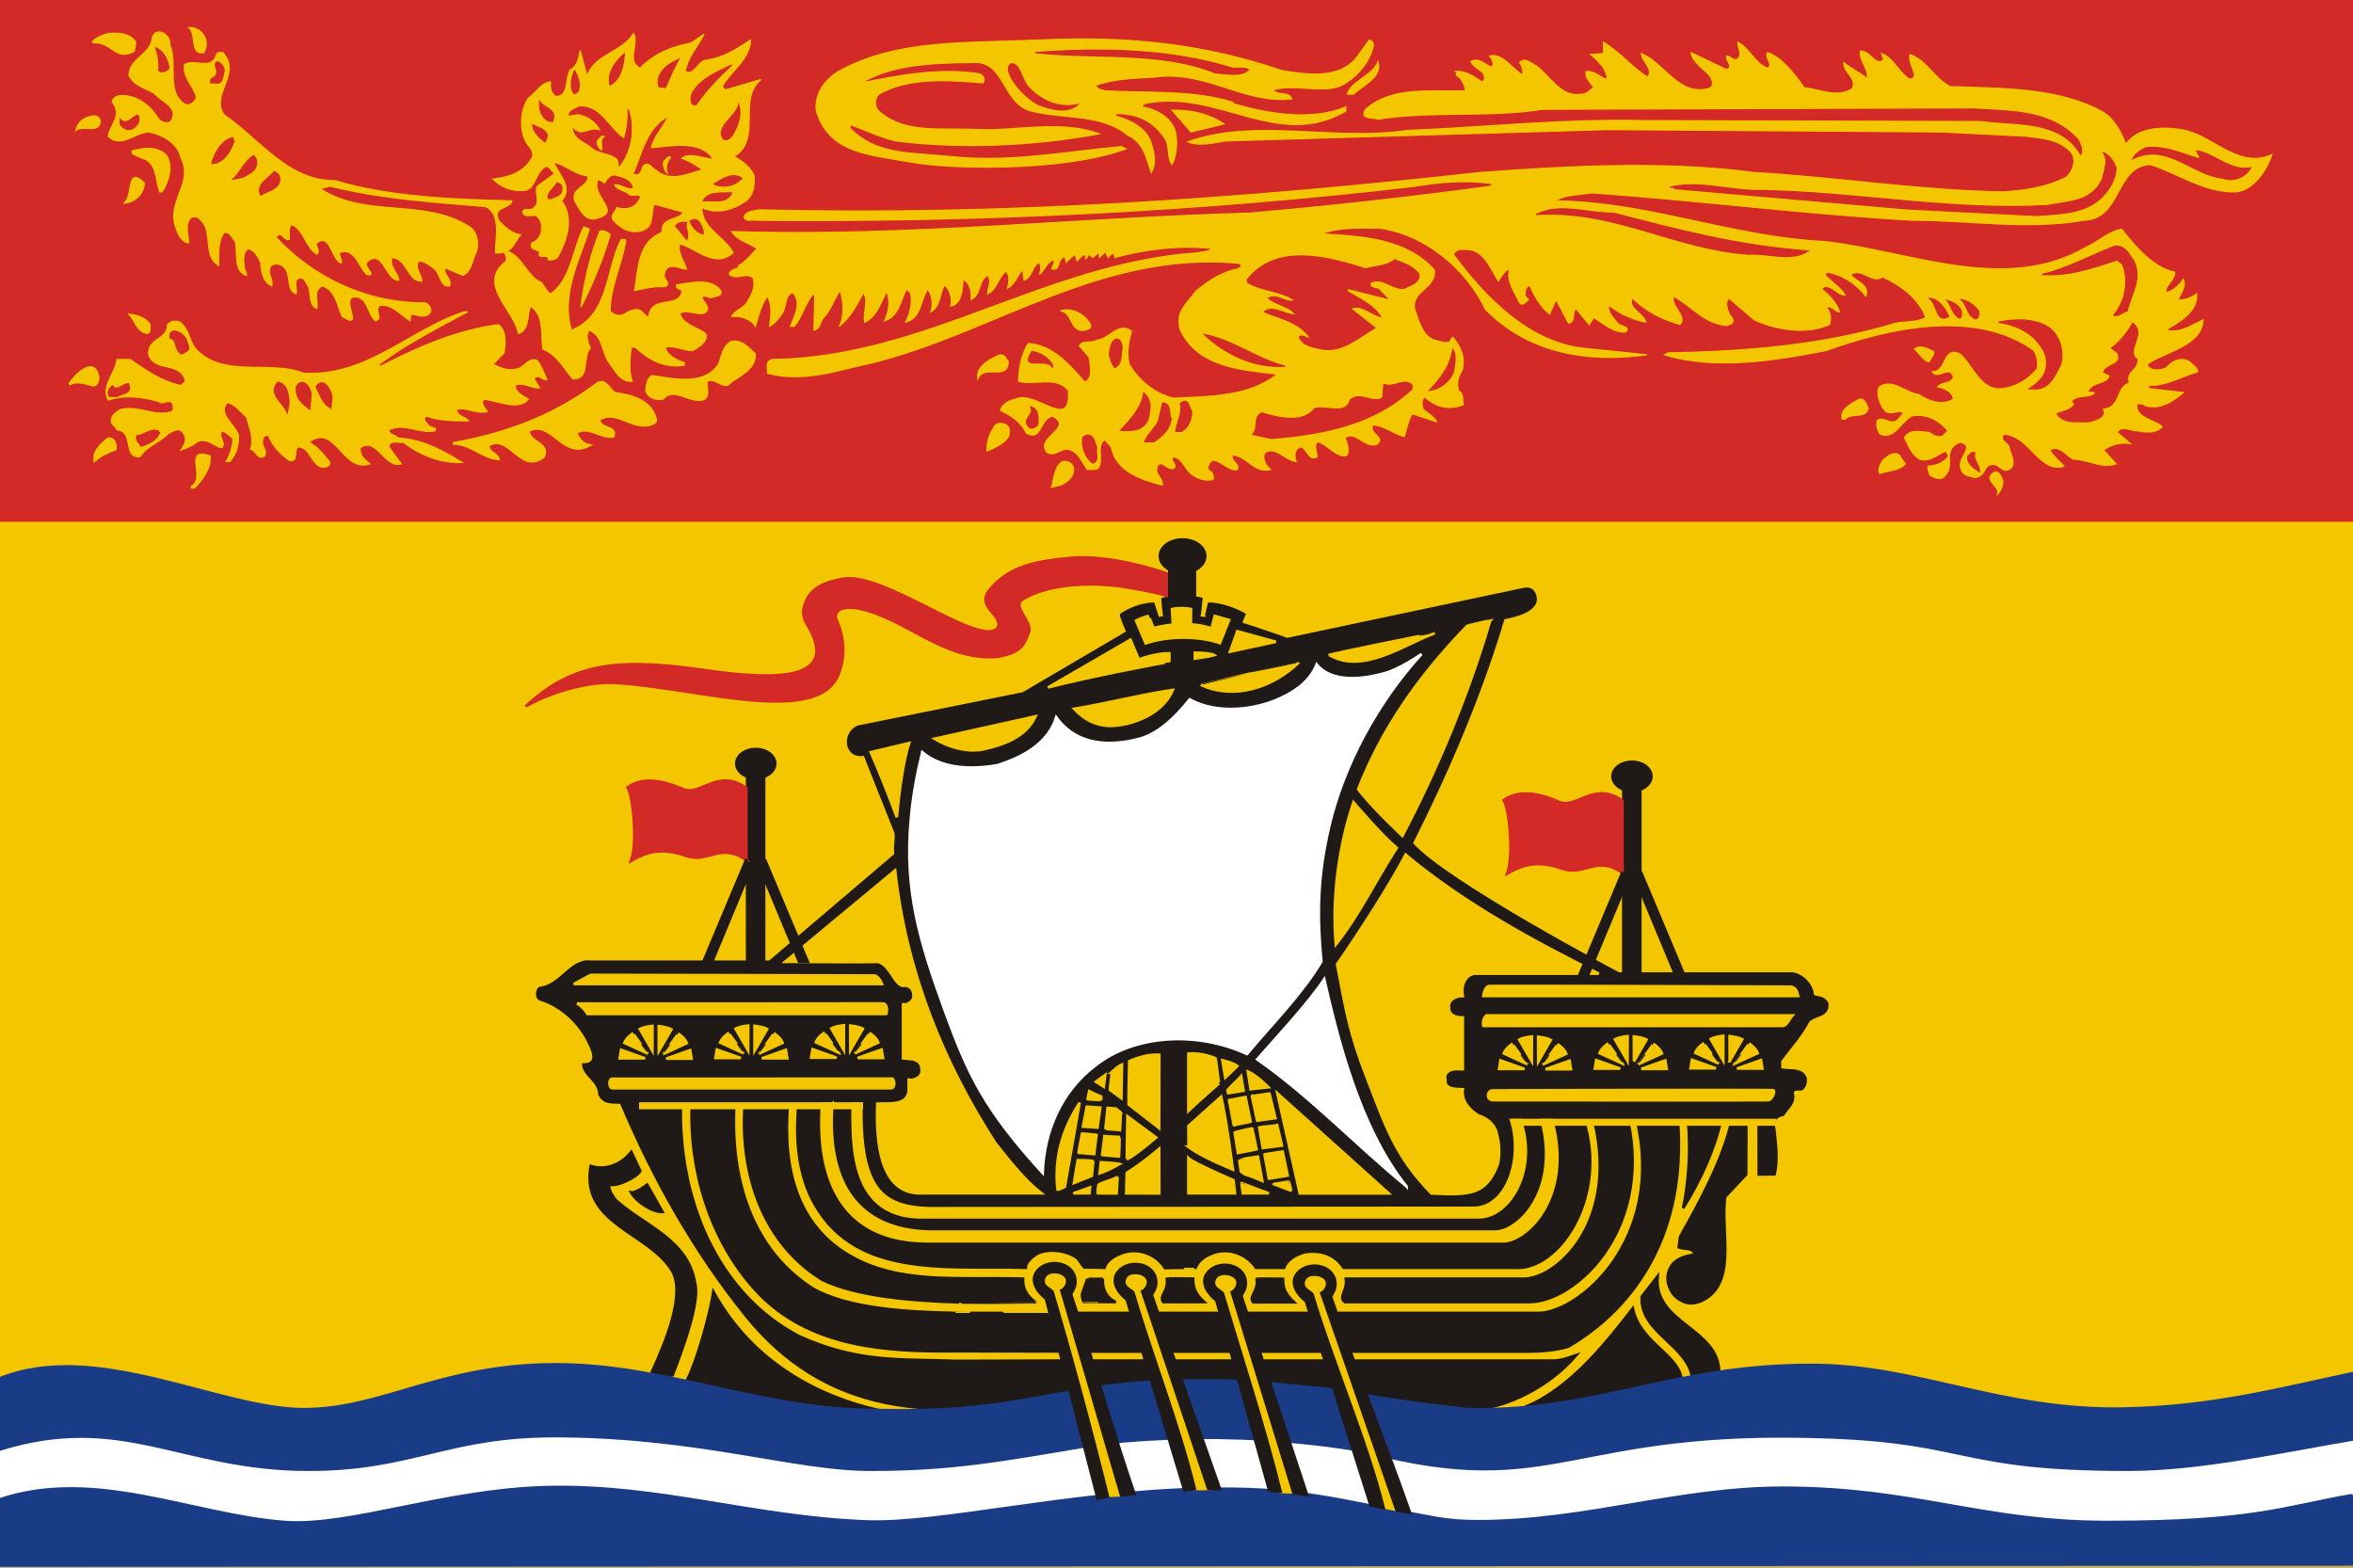 <svg xmlns="http://www.w3.org/2000/svg" id="svg150" version="1.1" fill-rule="evenodd" image-rendering="optimizeQuality" shape-rendering="geometricPrecision" height="533" width="800">
  <rect width="100%" height="100%" fill="#808080" stroke="none"/>
  <defs id="defs154"></defs>
  
  <style id="style2">.K{stroke-width:.9}.L{stroke:#f4c600}.M{fill:#f4c600}.N{fill:#d32927}.O{stroke:#d32927}.P{stroke:#1f1a17}.Q{fill:#1f1a17}</style>
  <g transform="matrix(0.417,0,0,0.444,-0.31,-0.31)" id="g44" class="K">
    <path id="path4" class="L M" d="M 0.054,0 H 1920 V 1200 H 0.054 Z"></path>
    <path id="path6" class="N O" d="M 0.03,0 H 1919.98 V 399.84 H 0.03 Z"></path>
    <g id="g12" class="L M">
      <path id="path8" d="m 168.944,33.947 c 0.132,2.836 -1.878,7.05 -1.878,7.05 -12.03,2.17 -5.64,-14.1 -12.403,-19.162 7.14,-0.722 13.95,4.976 14.281,12.112 z m -29.691,0.905 c 6.764,15.184 -3.758,36.514 12.778,45.913 4.134,1.085 7.141,-2.168 9.021,-5.061 -2.256,-9.038 -10.902,-14.461 -10.149,-25.308 7.14,-5.422 22.55,5.062 26.308,-7.952 1.128,-2.171 3.384,-1.447 5.263,-1.447 15.785,16.27 -10.899,32.538 1.128,47.722 27.811,17.715 52.243,50.975 90.201,50.252 44.725,12.654 96.592,14.463 144.322,15.548 -1.504,6.506 -16.161,3.974 -10.899,14.822 4.512,5.062 10.899,10.122 18.043,11.206 -4.136,3.978 -6.017,11.21 -11.653,12.294 13.154,3.615 16.537,19.522 28.563,24.223 2.633,2.89 4.135,6.868 7.518,8.675 16.912,-11.206 18.041,-35.069 27.061,-51.337 l 4.509,1.807 c -7.518,22.776 -23.303,49.168 -14.659,77.367 31.195,-11.569 27.814,-46.998 40.591,-69.413 1.128,0 3.008,-0.723 3.759,0.724 -3.007,18.438 -12.402,34.344 -12.778,53.867 3.007,3.617 9.019,4.701 12.778,1.808 3.758,-2.17 10.898,-5.06 14.283,0 1.502,0.723 2.255,3.255 4.509,2.531 1.502,-16.993 25.557,-5.424 27.059,-19.885 -1.127,-1.446 -3.383,-0.723 -4.509,-2.891 v -1.447 c 11.276,-1.447 27.813,-5.784 36.08,4.338 1.505,4.339 -3.758,3.978 -6.39,5.062 -3.381,1.447 -6.013,-2.531 -9.018,0 0.376,3.253 9.018,8.316 1.878,12.292 -7.141,1.446 -13.905,-3.254 -19.919,0 2.255,8.678 13.905,10.486 21.046,15.546 3.007,5.785 -6.014,10.486 -10.147,13.016 -7.894,0.363 -15.034,-4.338 -22.551,-2.53 1.504,6.868 9.397,9.762 15.41,11.931 v 1.806 c -15.034,2.531 -28.939,-3.617 -39.839,-13.737 h -3.383 c -1.129,7.952 -2.256,18.437 0.751,26.03 -9.396,1.085 -13.905,-7.955 -18.793,-14.099 -6.389,-7.955 -4.885,-20.61 -16.161,-24.948 -3.758,3.979 -0.751,9.763 0.751,13.739 -6.764,6.87 0.377,24.224 -14.281,23.5 -7.892,-8.678 -13.155,-18.798 -24.431,-22.776 -1.879,-12.293 1.505,-25.669 -10.147,-32.901 -2.632,7.232 -0.752,18.438 -9.771,20.969 -3.383,-18.438 -34.578,-37.598 -9.772,-55.676 0,-2.531 0,-5.422 -3.006,-6.868 -1.504,1.446 -4.135,0.722 -6.014,0.722 0,-10.483 5.261,-30.007 -8.27,-35.429 -42.844,-3.253 -86.066,-6.146 -126.281,-15.547 l -8.268,1.808 c 37.207,23.139 84.563,6.87 121.773,29.285 6.012,3.254 7.891,12.292 5.636,19.161 -3.383,6.146 -3.758,14.461 -10.899,18.074 l -14.283,-5.783 c -2.629,4.698 5.263,7.952 3.383,13.74 -7.514,1.806 -7.514,-9.041 -12.4,-13.017 -4.136,-2.893 -7.894,-5.785 -12.781,-6.146 -3.758,5.062 2.255,10.485 2.633,15.547 -12.027,0.722 -11.652,-16.993 -24.431,-18.078 -2.63,6.509 4.509,11.209 5.639,17.354 -10.899,1.084 -12.779,-25.306 -26.31,-13.739 -2.629,3.978 9.398,10.847 0,9.4 -7.141,-6.507 -9.77,-21.332 -22.551,-16.631 0.754,2.894 2.258,5.062 1.882,7.954 -7.893,-1.807 -9.398,-24.945 -20.672,-14.822 0.376,2.531 3.383,5.424 0.751,7.952 -9.396,-5.06 -10.524,-18.797 -20.672,-22.775 -3.383,2.893 -1.128,8.675 -1.879,11.569 -4.508,1.084 -6.764,-7.591 -10.898,-1.807 30.066,30.367 73.287,50.615 121.772,50.251 3.006,1.085 4.886,3.979 4.509,6.869 -4.135,5.785 -10.524,2.172 -16.16,1.808 l -0.754,5.061 c -7.891,-4.697 -14.281,-12.653 -24.43,-11.929 -5.261,3.615 3.008,10.485 -3.756,11.929 -7.143,-5.422 -6.015,-19.883 -18.794,-18.076 -7.891,3.615 9.396,25.306 -8.269,14.823 -4.134,-7.591 -4.885,-19.524 -16.161,-23.498 -7.892,3.252 -3.383,11.928 -4.509,17.352 -7.141,-2.53 -4.509,-11.569 -7.141,-17.352 -2.255,-1.809 -2.255,-6.146 -6.391,-6.146 -6.387,1.084 -2.254,8.314 -3.381,12.291 -10.146,-3.254 -1.504,-19.884 -14.657,-22.776 -3.383,-0.724 -7.141,1.084 -7.141,4.338 -0.374,4.701 3.007,7.593 1.88,12.294 -6.767,-2.531 -9.021,-10.847 -9.021,-18.079 -2.255,-3.974 -4.511,-8.675 -10.147,-10.483 -5.639,3.615 -3.384,11.93 -2.631,17.354 1.878,0.723 0.751,2.167 1.128,3.252 -10.524,-3.252 -7.141,-16.629 -9.021,-26.028 -3.006,-2.531 -4.134,-7.593 -9.019,-6.869 -5.64,6.869 -4.512,18.076 -4.512,25.306 -13.153,-6.868 -4.511,-26.03 -14.656,-34.707 -1.504,-2.531 -4.135,-2.893 -7.14,-2.531 -6.391,4.338 -3.009,13.737 -2.631,19.885 -4.887,0 -8.646,-6.148 -10.149,-10.485 -9.019,-21.332 14.659,-35.069 3.759,-54.592 -2.256,-11.209 -15.785,-18.438 -27.06,-19.885 -10.899,1.084 -22.552,12.654 -32.323,3.255 1.502,-8.676 12.027,-15.908 3.383,-26.03 0,-3.255 4.134,-5.063 7.142,-5.063 13.154,-0.36 24.053,7.593 30.817,18.078 2.256,2.531 6.767,3.615 9.772,1.808 7.518,-11.209 -8.268,-15.185 -13.531,-21.692 -7.141,-3.978 -16.16,-5.424 -20.672,-13.739 0.754,-13.739 17.666,-15.184 19.168,-28.924 2.63,-8.676 15.41,-2.53 14.283,5.425 z m -27.811,-1.808 -1.128,6.869 c -15.035,7.954 -18.417,-6.869 -32.511,-6.418 -6.373,0.206 7.046,-7.682 14.47,-7.319 7.515,-0.363 15.785,1.084 19.169,6.868 z m 405.906,-6.868 c 4.509,9.037 -6.013,21.33 5.261,26.751 11.653,-11.206 25.935,-16.629 41.343,-19.16 l 10.9,-6.869 c -5.262,9.4 -13.529,17.715 -15.41,28.561 7.141,3.615 10.148,-7.592 16.537,-8.676 13.908,-1.447 25.182,-8.315 36.834,-15.546 -0.377,14.822 -16.539,24.222 -23.303,35.791 l 2.63,2.531 28.941,-7.954 c -19.544,15.906 1.504,45.553 -21.8,58.929 6.764,3.617 12.404,7.232 16.163,14.101 0.75,7.591 0,14.823 -6.39,19.885 -9.774,6.506 -24.054,10.844 -36.08,5.06 0,16.268 18.79,22.415 25.557,34.707 -15.034,12.293 -29.693,-3.253 -43.598,-6.868 -1.88,6.868 3.383,13.015 5.637,19.161 -4.133,1.085 -15.785,-6.868 -18.04,3.615 -1.878,3.977 6.765,7.955 0,10.123 -9.02,-0.722 -16.537,1.446 -24.431,2.891 3.007,-15.544 2.256,-37.598 22.553,-44.467 -1.881,-11.931 13.904,-9.038 17.285,-15.547 l -23.676,-6.146 c -3.007,5.424 0.377,16.631 -9.019,19.884 -9.396,3.253 -18.043,-0.722 -24.431,-7.591 -3.007,-3.615 1.879,-6.507 3.007,-9.762 6.765,2.531 14.657,0.361 18.039,-5.785 l 1.505,-1.806 c -2.256,-3.978 -6.014,-0.363 -9.772,-2.531 -3.382,-3.254 -10.147,-3.254 -11.65,-7.232 5.637,-0.359 10.147,4.339 15.409,2.893 -1.127,-7.591 -9.396,-9.038 -15.409,-10.483 -3.758,-0.363 -6.39,3.253 -8.268,6.146 l -5.263,-2.894 c -6.764,13.739 21.8,25.308 -2.632,30.37 -9.019,1.447 -12.778,-8.316 -16.537,-13.737 -3.382,-10.124 12.404,-11.21 10.9,-19.163 -10.524,-0.722 -18.793,-8.676 -27.813,-10.483 3.758,9.762 16.161,18.8 6.39,29.647 10.147,13.013 4.509,29.644 -3.007,42.66 -1.878,2.168 -4.887,2.891 -7.892,2.531 0,-6.146 -9.398,1.083 -7.141,-6.146 -3.008,-2.531 -8.27,-1.084 -6.391,-6.869 3.761,-0.723 8.269,-5.785 7.892,-10.485 0.754,-4.338 -0.751,-7.954 -4.509,-10.485 -3.383,-0.363 -9.019,1.447 -10.522,-1.807 -1.128,-5.062 6.764,-0.724 9.02,-4.339 5.639,-3.976 0,-11.208 2.63,-16.27 l 14.282,-9.759 c -3.006,-1.447 -4.886,-7.956 -9.019,-4.339 -7.142,4.7 -6.767,17.354 -16.913,17.354 -9.772,0.723 -18.794,-3.255 -24.431,-8.678 12.405,-1.446 25.935,-5.061 32.322,-17.354 0.754,-6.145 -4.132,-7.592 -6.387,-13.015 -4.511,-9.4 -3.382,-23.499 3.007,-31.815 6.763,-4.338 9.77,-11.569 18.039,-12.291 -0.751,3.614 0.377,9.399 4.512,11.206 10.898,-0.36 6.764,-14.1 11.65,-20.608 6.013,-2.891 6.764,-9.399 7.891,-14.823 l 5.64,19.885 c 6.012,-16.991 28.938,-18.438 37.958,-32.898 z m 528.432,28.56 c 22.551,3.254 49.61,7.591 63.894,-13.739 l 7.518,-9.761 c 1.501,0.36 3.381,2.169 3.381,3.615 -2.257,13.737 -15.411,26.391 -25.935,31.091 -14.281,6.869 -39.087,-1.446 -55.998,3.615 3.758,4.701 12.778,0.723 15.409,6.869 -40.215,3.977 -69.906,-22.416 -112.753,-16.631 -16.16,0.723 -32.699,1.446 -46.98,6.146 0.752,3.615 4.508,3.254 7.14,4.338 36.458,1.808 71.411,-0.723 104.485,8.678 v 1.083 c 27.811,7.593 63.893,13.74 92.08,2.531 v 3.254 C 1041.646,116.195 993.538,68.11 933.78,80.04 c -0.377,0.723 -1.88,1.085 -1.504,2.531 10.898,1.807 24.054,7.955 27.059,19.885 1.505,7.952 0.754,17.354 -3.005,24.222 -4.887,-6.146 -1.129,-15.907 -7.142,-21.691 -9.021,-12.293 -22.551,-17.354 -37.961,-17.354 l -1.504,1.808 c 10.902,2.53 23.302,7.954 28.565,18.076 3.006,7.593 6.014,18.076 1.127,25.308 -3.758,-9.762 -6.013,-23.138 -19.167,-28.561 -22.175,-17.353 -54.497,-11.93 -81.182,-19.161 -21.423,-7.954 -19.919,-38.322 -45.1,-36.515 -32.323,0.361 -64.645,1.084 -90.954,15.546 29.692,-5.422 63.516,-11.93 96.592,-6.868 2.631,1.084 4.885,4.338 2.631,6.868 -28.189,-2.169 -60.887,-4.338 -84.941,8.678 -3.758,3.977 -3.758,9.399 0,13.015 21.422,17.715 49.051,12.554 81.182,14.101 28.187,1.355 67.651,-7.593 98.47,3.253 -51.489,9.039 -111.624,11.932 -166.121,5.422 -12.404,-2.891 -24.054,-7.954 -36.082,-12.291 -3.007,2.53 1.505,4.337 3.007,6.145 21.047,16.991 47.639,15.093 77.424,18.076 48.692,4.876 93.586,-3.615 139.812,-7.592 l 3.759,1.808 c -52.244,17.714 -143.759,15.455 -175.143,10.123 -33.709,-5.728 -67.274,-6.507 -77.422,-39.769 -1.128,-12.653 6.767,-23.138 18.041,-29.646 48.107,-24.946 102.509,-21.511 166.872,-24.222 67.605,-2.849 130.136,2.711 194.686,23.499 z"></path>
      <path id="path10" d="m 1344.2,59.797 c 4.885,-6.146 -4.511,-11.568 -5.263,-18.077 19.544,7.592 30.443,32.9 54.873,26.754 5.263,-2.17 3.007,-6.508 1.127,-9.4 -4.508,-5.424 -14.281,-10.485 -15.408,-18.077 l 28.939,13.015 c 6.387,-2.169 -1.128,-6.507 0,-10.483 3.383,0 4.885,3.977 9.019,2.53 4.135,-3.976 0,-8.676 0,-13.015 9.396,3.977 13.908,16.268 24.43,19.883 5.263,-2.89 -3.007,-7.952 0,-11.929 10.524,2.893 22.551,16.63 29.692,26.753 12.778,1.447 27.437,8.315 39.462,0.724 3.758,-8.678 -7.139,-11.569 -7.139,-19.885 6.765,5.061 13.155,7.592 19.167,12.293 1.502,-7.232 -6.39,-13.016 -5.639,-20.969 7.894,-1.085 13.154,13.013 19.168,6.145 l -1.878,-4.338 c 9.019,2.893 13.53,13.016 20.67,18.077 2.256,2.893 5.637,1.085 6.389,-1.446 -1.128,-5.425 -5.261,-11.207 -3.757,-15.907 13.905,4.7 19.543,18.076 32.697,24.584 42.848,1.447 87.573,0.723 123.276,18.8 10.525,5.424 16.162,15.907 19.92,25.308 10.524,-13.737 31.945,-13.737 48.859,-10.485 23.678,5.424 43.975,29.646 70.283,18.438 -4.135,11.932 -15.034,27.477 -29.693,28.561 -26.308,0.361 -46.227,-14.099 -69.529,-20.969 -28.939,1.447 -22.926,41.939 -54.122,42.661 -45.476,7.591 -93.208,0 -139.813,0 -88.322,-4.701 -174.012,-15.184 -261.583,-20.969 -10.147,1.807 -21.05,1.085 -29.692,6.148 75.92,0.722 143.196,27.475 219.115,31.091 69.156,6.869 147.705,40.853 213.854,4.338 10.524,-4.338 17.288,-11.57 28.938,-13.739 11.652,13.739 25.558,29.284 43.224,32.9 0.374,6.508 -8.27,10.122 -7.141,15.546 6.013,-0.723 11.274,-6.145 14.281,-10.122 2.63,5.421 -2.254,11.206 -4.511,15.546 5.262,1.084 11.652,-1.808 15.411,-4.339 0.751,11.569 -9.771,18.8 -19.168,24.224 -1.504,1.084 -3.758,1.446 -5.262,3.613 10.899,2.531 20.295,-3.976 29.691,-7.954 -1.502,20.248 -30.067,23.863 -45.853,33.985 2.257,6.145 11.653,4.7 16.162,2.53 4.509,-5.783 12.778,-7.952 18.791,-4.338 2.255,2.531 6.39,4.338 6.39,7.593 -13.532,3.615 -25.181,10.846 -40.591,10.485 0,1.447 1.505,2.891 2.63,2.531 l 26.309,2.891 c -7.517,5.784 -18.039,13.377 -30.82,10.122 -1.878,-1.444 -4.133,-1.806 -7.141,-1.444 -1.127,10.845 13.531,11.929 20.673,17.352 -4.136,5.062 -13.155,4.702 -19.545,3.255 -6.013,0.363 -12.777,-4.7 -17.287,1.085 l 10.899,8.675 c -8.27,-1.084 -15.787,0.724 -21.8,5.062 l 10.147,10.483 c -12.027,3.979 -22.926,-3.614 -35.327,-3.614 -5.64,-3.615 -12.027,-11.207 -18.795,-6.869 2.631,4.337 7.518,7.952 11.652,12.291 -19.919,5.787 -27.81,-23.138 -48.859,-24.582 -5.263,5.422 5.263,6.507 4.509,12.292 1.88,3.976 4.135,8.678 1.88,13.015 -8.644,7.955 -9.772,-6.508 -19.922,-0.724 -3.005,3.617 -4.131,7.956 -9.77,8.679 -5.637,-1.085 -9.774,-1.447 -11.652,-6.146 -4.509,-8.676 12.778,-18.077 -1.127,-20.969 -15.41,6.508 -3.006,17.353 -12.403,26.03 -3.383,3.617 -8.646,1.085 -12.027,-0.723 -0.376,-2.531 -2.256,-4.338 -1.502,-6.87 6.764,-0.359 13.152,-2.529 16.91,-7.954 -1.127,-1.083 -1.127,-2.531 -2.629,-3.614 -7.14,2.893 -14.658,9.761 -22.551,5.424 -6.014,-4.341 -7.892,-10.122 -10.9,-15.547 4.136,-7.591 13.908,-3.976 19.922,-4.337 3.005,2.168 6.39,3.974 10.899,3.252 l 4.508,-4.337 c -7.14,-8.316 -18.416,-13.737 -29.691,-11.206 -8.643,4.698 -14.281,18.438 -25.555,13.737 -2.256,-2.893 -3.009,-6.146 -2.631,-10.124 5.261,-4.338 11.649,4.338 17.288,-1.084 l 4.509,-5.06 c -3.758,-2.894 -9.771,1.806 -14.658,-1.084 -4.135,-4.341 -8.268,-13.017 -5.259,-18.801 11.272,-6.869 21.422,4.7 32.322,5.784 7.891,5.061 19.167,9.039 28.186,3.615 -0.751,-6.146 -7.518,-8.315 -12.778,-9.399 3.383,-4.338 11.65,-1.807 12.778,-7.954 -3.759,-9.039 -12.402,2.891 -17.287,-3.615 12.4,0 8.268,-19.885 22.55,-13.739 10.146,7.954 16.537,27.839 33.449,26.754 11.653,-1.084 22.175,-6.509 29.691,-15.547 0.754,-5.062 -0.374,-9.761 -2.629,-13.739 -48.108,-32.537 -119.141,-16.991 -169.505,0 -41.342,7.591 -90.202,15.184 -131.92,3.254 l 3.006,-1.447 c 64.645,-1.084 127.786,-6.145 185.665,-22.775 8.269,-1.447 17.29,-0.363 24.431,-4.338 -5.263,-14.463 -21.422,-25.308 -35.329,-31.094 -7.893,5.786 -16.913,-7.591 -25.932,-1.807 3.381,5.062 16.16,7.593 12.403,16.631 -7.517,-9.399 -19.169,-16.631 -31.571,-18.438 l -1.88,1.807 c 5.262,5.784 12.403,9.4 16.539,15.547 -6.014,0.723 -10.148,-7.593 -17.29,-6.146 l -1.88,1.807 c 5.639,3.977 12.403,10.483 14.659,17.353 -2.631,0.724 -7.141,-5.784 -10.899,-3.253 3.384,2.53 4.512,8.678 2.63,13.016 -18.791,7.952 -43.597,3.977 -61.26,-3.617 l -20.673,-16.629 c -3.758,3.977 -0.751,9.398 0.754,13.013 1.878,1.809 3.756,4.338 1.878,6.148 l -3.758,1.808 c -18.791,-1.085 -28.189,-14.102 -43.972,-22.416 -2.631,7.955 11.65,15.184 5.261,21.692 -14.282,-3.978 -27.437,-9.763 -38.713,-20.245 -4.885,7.23 9.022,11.568 10.9,18.438 -10.147,-1.809 -21.046,-6.148 -30.067,-13.016 -1.879,4.701 3.008,9.038 6.39,13.016 1.878,3.977 12.027,2.531 7.141,7.591 -10.149,0.363 -17.663,-6.145 -25.935,-11.206 l -3.756,5.422 -10.899,-12.293 c -3.385,3.254 0,10.486 -6.013,11.209 l -10.149,-18.077 -5.261,11.206 c -7.143,-5.424 -12.78,-14.099 -16.162,-22.415 -3.381,1.809 -4.135,5.062 -3.758,8.678 l 2.63,2.531 c -1.879,1.807 -4.509,5.06 -7.141,2.529 -4.134,-8.315 -10.898,-16.268 -8.269,-26.029 -3.006,0.363 -6.765,5.785 -9.019,9.4 -6.765,-9.762 -12.027,-25.309 -27.813,-24.222 -3.758,-0.363 -6.765,0.36 -9.019,3.613 26.308,33.625 62.011,67.246 105.609,71.946 l 52.244,5.062 c -49.612,6.507 -96.968,-1.807 -131.545,-34.708 -16.537,-32.176 -49.611,-57.123 -85.691,-62.183 -16.537,0 -33.826,-1.084 -48.109,4.337 33.827,1.808 68.779,3.617 92.081,27.477 2.257,13.739 -18.416,15.907 -16.16,29.646 3.381,9.039 6.39,20.968 16.16,24.223 4.135,0.36 8.644,3.254 12.78,1.084 0.373,-1.084 2.254,-4.339 2.631,-2.893 6.387,6.869 10.146,15.909 7.141,25.308 -3.383,3.978 -4.512,10.486 -2.631,15.546 4.509,2.17 2.631,6.869 3.758,10.486 -11.653,3.977 -22.175,2.168 -31.571,-6.148 -3.008,2.17 -2.255,6.869 -1.128,9.763 3.758,2.891 9.02,5.421 10.899,9.399 l -19.919,-6.146 c -3.383,5.422 -4.511,11.57 -6.389,17.353 -8.268,-1.446 -16.913,-9.037 -25.934,-8.678 -3.007,7.232 11.276,9.041 3.381,14.825 -10.522,2.891 -17.287,-11.209 -25.932,-5.062 1.878,3.615 3.759,8.678 1.878,13.016 -9.019,6.146 -31.194,-26.031 -24.428,1.447 -7.141,3.976 -7.894,-6.146 -13.531,-7.593 -5.263,1.447 -5.263,7.593 -3.758,11.209 -9.021,-0.725 -17.663,-13.016 -25.935,-6.146 -1.127,5.421 1.128,9.038 5.263,12.292 -13.155,3.255 -18.791,-9.761 -30.818,-11.207 -3.007,4.337 5.636,6.146 3.757,11.207 -9.396,2.53 -21.046,-16.993 -24.428,0 3.005,1.084 5.636,3.977 4.509,7.592 -6.765,1.807 -14.283,-1.084 -18.793,-5.062 -4.51,-3.978 -6.765,-11.206 -13.529,-12.291 -3.383,3.254 3.005,5.06 0.751,8.675 -6.014,2.893 -11.652,-9.038 -14.283,0 -1.127,5.424 5.263,7.955 4.511,13.017 -16.537,-3.979 -37.959,-10.124 -41.718,-29.285 l -5.263,-5.424 c -7.14,4.339 -0.751,15.548 -5.261,21.692 -2.63,1.808 -6.013,0.725 -9.02,1.085 -4.886,-6.507 -8.269,-15.907 -18.041,-15.546 -4.885,1.084 -9.396,5.422 -14.659,2.529 -10.522,-11.928 22.553,-18.437 4.511,-27.835 -10.522,1.444 -8.643,19.883 -21.423,13.013 -4.509,-9.038 -12.4,-13.376 -21.046,-17.354 0.376,-3.976 7.141,-7.954 12.027,-8.676 16.537,-7.592 45.853,26.03 43.221,-6.868 -10.899,-11.569 -27.813,-3.254 -40.59,-6.869 0,-9.762 2.629,-20.969 7.892,-28.923 19.918,1.446 32.698,15.183 46.23,29.646 7.14,-3.254 4.131,-13.016 3.38,-19.161 l -7.892,-8.678 c 2.63,-4.701 10.148,-1.446 14.283,-4.338 10.146,-0.724 17.663,-14.461 28.187,-6.868 -2.256,7.952 -4.134,16.629 -1.878,25.306 7.891,12.654 21.422,22.776 36.08,26.03 30.066,-1.447 62.014,-1.085 84.563,-18.438 -28.564,-3.254 -65.395,-5.062 -79.303,-34.708 -3.383,-14.1 5.639,-18.8 12.778,-28.56 10.525,-8.315 21.8,-15.184 34.953,-17.354 l 3.007,-2.531 -3.007,-1.808 c -113.127,-9.398 -198.067,52.785 -298.419,76.286 -27.436,5.421 -55.998,15.543 -85.69,7.952 0.751,-5.062 -2.254,-8.316 3.757,-10.485 125.531,-1.447 222.876,-73.754 347.277,-81.707 3.759,-1.084 9.021,-0.722 11.653,-3.253 -26.686,-2.893 -55.625,0.724 -79.304,6.868 0.377,-1.444 -1.128,-2.531 -1.879,-3.615 l -3.758,3.615 -1.878,-4.337 -5.263,4.337 c -0.374,-1.084 0.751,-2.891 -0.751,-3.615 l -4.508,3.615 -3.009,-2.531 c -1.127,1.087 -1.127,2.531 -2.63,3.256 0.75,-1.447 -0.75,-2.17 -1.879,-3.256 l -5.262,5.062 -1.878,-5.062 -7.141,6.146 c 0,-1.806 -0.754,-5.421 -2.631,-3.615 -4.512,2.531 -1.88,10.486 -9.021,8.678 0.377,-2.168 2.631,-3.977 1.88,-6.868 -5.64,1.083 -7.14,7.591 -12.027,11.206 1.502,-2.53 1.502,-6.869 0,-9.4 -6.013,2.894 -5.639,11.57 -12.403,13.739 l -1.127,-7.954 c -4.886,4.337 -6.014,11.209 -12.404,14.1 0.752,-2.891 2.631,-9.038 -1.128,-13.015 -7.141,5.421 -6.764,13.376 -15.032,17.353 0,-4.7 3.757,-9.761 0,-14.101 -7.894,3.979 -4.886,14.825 -13.531,18.441 0.751,-6.509 -1.128,-12.655 -6.391,-15.546 -0.75,7.952 -1.127,19.16 -10.148,20.606 1.505,-6.506 -1.127,-13.376 -5.259,-16.268 -3.759,6.869 -3.009,16.268 -10.9,20.607 1.879,-5.784 1.128,-12.653 -2.63,-17.353 -6.014,8.315 -4.886,22.054 -18.041,25.309 2.631,-5.062 6.39,-14.461 3.759,-22.778 l -3.008,-2.531 c -4.884,8.678 -6.389,21.331 -18.038,24.222 3.381,-6.145 5.259,-15.544 1.878,-22.414 -4.509,7.591 -7.894,19.522 -18.04,23.5 -1.504,-7.232 3.383,-15.547 -0.754,-22.778 -5.259,9.4 -10.898,19.162 -19.918,26.031 4.511,-7.593 3.383,-19.524 0.751,-27.478 -4.886,6.146 -7.515,15.184 -14.282,21.693 -2.255,3.615 -2.255,7.591 -7.141,8.675 l 0.751,-27.113 h -1.879 c -6.39,7.592 -8.644,17.714 -15.032,24.223 h -3.007 c 3.007,-7.593 9.771,-18.079 1.88,-26.031 -7.143,2.531 -4.512,11.569 -9.022,16.63 -2.254,3.617 -6.763,7.955 -9.771,9.402 0.751,-7.232 2.63,-15.909 -1.879,-23.139 -5.639,7.955 -6.765,14.46 -9.771,23.139 -3.384,-6.148 -13.154,-8.316 -19.168,-7.593 1.878,-4.339 8.269,-5.785 11.652,-9.761 3.758,-5.785 8.268,-12.293 5.636,-19.884 -6.014,-4.701 -13.154,2.168 -19.168,-2.532 -1.127,-3.253 5.639,-3.976 8.269,-6.146 l -0.751,-0.723 c 6.39,-3.254 10.147,-8.678 15.032,-13.015 -6.764,-4.338 -16.911,-6.508 -20.669,-13.016 141.314,4.339 281.127,-10.485 422.069,-14.099 66.149,-5.425 131.92,-12.293 196.939,-20.609 l 1.505,-1.807 c -20.295,-3.253 -43.222,-1.446 -63.143,1.807 -175.14,19.162 -355.919,27.839 -539.329,26.031 -2.631,-0.723 -5.356,1.537 -7.894,-1.808 -0.374,-4.698 7.894,-5.422 12.403,-6.145 200.699,4.7 396.136,-8.678 587.438,-28.561 71.411,-5.061 151.843,-9.039 223.628,0 68.027,3.615 133.422,13.739 202.954,14.823 18.04,-1.084 35.705,-3.615 51.49,-11.208 5.263,-4.701 8.268,-12.292 4.509,-18.439 -9.772,-10.845 -23.678,-11.206 -37.208,-13.013 l -69.53,-3.255 -271.356,-1.806 -311.948,8.675 c -9.772,1.447 -21.048,4.338 -30.821,0.723 54.875,-18.438 119.141,-0.36 178.525,-8.676 64.27,-2.531 127.035,-9.038 193.183,-7.591 l 275.115,0.723 c 28.939,3.976 64.644,-1.085 81.181,26.752 3.758,-3.615 0.752,-9.037 -1.128,-13.015 -22.174,-23.499 -54.872,-22.415 -86.443,-24.223 l -351.035,1.084 c -43.972,6.508 -89.825,1.085 -134.176,7.593 -3.757,-1.446 -15.784,0.361 -10.147,-7.593 21.423,-17.714 52.617,-13.375 81.182,-14.099 0,-3.977 -3.007,-10.123 -7.142,-11.93 0,-1.084 0.376,-2.17 -0.751,-2.893 9.021,-0.723 15.41,4.338 21.422,7.955 4.136,-1.808 1.505,-4.339 1.128,-6.87 -3.006,-2.531 -7.891,-4.7 -10.147,-8.676 7.141,-3.615 11.65,2.893 17.288,4.338 2.256,-2.893 0,-6.507 -1.878,-8.676 10.148,-2.531 18.79,10.122 27.06,14.823 0.376,-2.893 -0.376,-6.87 -2.631,-9.762 4.511,-4.338 9.397,0.723 13.53,2.531 12.027,8.315 20.297,24.584 36.834,21.692 4.133,0.361 6.764,-3.254 10.146,-5.062 -2.254,-3.253 -7.141,-6.868 -6.387,-12.292 6.764,-0.723 11.274,4.338 17.29,6.146 0,-7.231 -6.39,-13.739 -13.531,-19.161 l 10.522,-0.724 v -8.676 c 13.531,7.592 22.926,19.161 36.082,26.753 z"></path>
    </g>
    <path id="path14" class="N O" d="m 138.5,52.926 c -1.501,1.809 -5.636,3.979 -8.268,1.809 0.377,-6.146 -0.377,-11.931 -2.632,-17.354 6.768,2.531 9.772,8.676 10.899,15.545 z m 867.44,0 c 4.509,0.364 9.019,-0.722 12.778,1.085 -6.013,5.785 -18.417,2.894 -27.059,2.531 C 947.684,39.551 893.564,46.057 844.705,40.996 900.703,37.019 955.579,38.466 1005.94,52.925 Z M 498.181,65.943 c -2.632,-9.038 3.758,-17.714 11.65,-24.223 -0.751,9.4 -2.632,19.162 -11.65,24.223 z m 45.1,1.807 -5.261,-0.723 c -3.008,-7.592 4.131,-15.184 10.899,-18.438 l 5.259,-2.531 C 550.797,51.48 546.663,60.519 543.28,67.75 Z M 183.602,54.736 c -1.505,3.615 -0.751,11.207 -7.518,9.399 h -3.383 c -1.88,-4.338 4.134,-3.253 4.509,-6.868 1.505,-3.617 -3.381,-6.87 0.751,-9.4 3.385,1.446 4.889,3.254 5.64,6.869 z"></path>
    <path id="path16" class="L M" d="m 1124.33,47.867 c 3.758,12.292 -13.155,18.438 -19.919,24.946 h -5.263 c 4.136,-10.846 20.296,-13.739 25.182,-24.946 z"></path>
    <path id="path18" class="N O" d="m 879.658,80.765 c -9.396,7.593 -23.865,2.894 -32.322,0 -14.562,-7.5 -29.597,-26.029 -22.55,-31.091 7.988,-1.266 8.379,12.363 15.409,18.801 15.598,14.279 30.067,14.099 39.463,12.291 z M 597.403,50.397 c -10.525,9.4 -21.047,19.162 -28.941,30.368 -5.637,1.447 -4.511,-5.784 -3.383,-8.675 7.143,-11.57 20.67,-16.269 32.323,-21.693 z M 472.247,70.282 c -1.129,1.084 -2.256,2.531 -3.758,1.808 -3.383,-5.062 -1.88,-12.654 0.751,-17.354 2.632,4.7 5.263,10.122 3.007,15.546 z m -21.046,23.5 c -6.39,0 -9.774,-5.785 -10.524,-11.209 v -4.338 c 3.757,5.785 15.033,5.785 10.524,15.547 z m 146.202,11.207 c -1.88,1.807 -4.885,3.977 -7.143,1.807 -6.387,-9.039 10.526,-16.63 12.781,-26.032 3.005,9.039 -1.504,17.715 -5.637,24.224 z m -87.572,2.53 c 2.255,-7.231 3.383,-14.823 3.007,-23.139 5.637,14.463 1.879,32.901 -7.518,43.385 2.632,-10.485 -14.656,-8.678 -21.422,-14.1 -5.262,-4.7 -13.908,-6.146 -15.41,-13.737 7.142,6.868 14.283,-2.894 22.551,1.806 -1.88,-6.869 -10.899,-13.015 -18.793,-14.099 l -7.517,1.084 c 0.751,-3.615 5.637,-4.339 8.268,-6.146 17.666,-0.723 23.679,16.991 36.833,24.946 z"></path>
    <path id="path20" class="L M" d="m 998.802,95.589 -27.063,6.145 -15.408,-16.63 c 15.784,-0.361 30.066,2.893 42.47,10.485 z"></path>
    <path id="path22" class="N O" d="m 112.945,88.72 c 3.006,3.615 -0.377,8.315 -3.385,10.123 -4.509,2.531 -9.019,0 -10.899,-3.254 v -3.615 c 5.263,5.424 9.772,-1.807 14.284,-3.254 z"></path>
    <path id="path24" class="L M" d="m 82.501,93.782 c -1.128,9.761 -14.282,2.167 -19.921,6.868 1.505,-4.701 3.478,-9.309 13.531,-11.206 3.006,-0.363 6.39,1.084 6.39,4.338 z"></path>
    <path id="path26" class="N O" d="m 530.878,114.75 c 13.906,-0.723 38.712,-6.508 49.612,6.869 -7.894,-1.085 -20.297,-5.785 -25.558,0.724 6.014,1.807 12.027,5.061 16.537,7.952 -10.899,3.255 -25.181,8.676 -35.329,0 -3.383,-1.084 -5.262,-6.508 -9.771,-4.338 -4.512,1.808 -1.88,8.678 -8.27,7.593 6.39,-14.463 10.526,-32.539 25.182,-41.577 -4.134,7.591 -11.275,14.1 -12.403,22.776 z m -84.186,-11.569 c 0.75,2.531 -0.754,4.338 -1.505,6.145 -3.759,-2.168 -10.149,-7.952 -10.149,-13.013 4.136,1.806 9.397,3.252 11.654,6.868 z m -255.198,6.145 c -3.007,6.87 -7.892,16.269 -18.041,16.631 1.88,-8.315 8.644,-18.438 17.29,-19.884 z"></path>
    <path id="path28" class="L M" d="m 493.4,105.233 c -4.058,2.168 -1.352,6.941 -2.255,10.413 -1.804,-1.303 -4.509,-4.339 -3.157,-7.376 1.804,-1.302 2.706,-4.338 5.412,-3.037 z m -356.778,14.579 c 5.637,8.676 1.505,20.245 -3.758,27.837 h -1.878 c -3.761,-9.399 -1.881,-22.776 -15.034,-26.03 -2.633,-1.807 -8.269,-1.807 -7.518,-5.422 9.771,-2.17 20.295,-3.977 28.188,3.615 z"></path>
    <path id="path30" class="N O" d="m 1793.7,122.343 c 1.88,-1.809 -1.502,-3.977 -1.878,-6.146 13.905,1.806 27.436,15.907 43.972,13.015 -4.509,7.231 -13.531,10.846 -22.551,7.955 -25.557,-2.531 -45.852,-27.84 -73.664,-14.823 2.255,-3.977 6.39,-6.87 11.65,-8.678 15.785,-1.084 28.563,4.701 42.47,8.678 z m -67.65,6.868 c -0.376,9.399 -5.637,16.993 -12.778,23.499 -14.281,11.93 -33.826,11.569 -52.241,13.016 l -105.612,-5.062 -189.423,-15.546 c -0.751,-1.808 -2.255,-0.723 -3.759,-1.084 25.558,-5.424 49.612,3.254 75.169,2.531 78.55,1.446 152.591,15.546 232.645,11.568 16.537,-3.254 36.456,-2.168 45.1,-20.967 1.127,-6.146 5.262,-14.463 0,-19.885 5.262,1.807 9.021,7.231 10.899,11.93 z M 209.533,122.343 c 2.631,7.952 -5.261,11.568 -10.899,14.099 l -7.891,1.446 c 5.636,-4.7 10.147,-14.823 16.912,-18.076 z"></path>
    <path id="path32" class="L M" d="m 547.746,120.898 c -2.444,2.35 -5.375,8.46 -2.444,12.69 -2.441,-1.41 -4.396,-5.64 -3.418,-9.4 1.952,-0.939 2.93,-4.23 5.862,-3.289 z"></path>
    <path id="path34" class="N O" d="m 228.702,136.442 c 1.505,9.039 -9.77,10.123 -15.409,13.737 -4.511,-8.313 7.141,-13.013 10.899,-18.076 1.88,1.084 3.758,1.447 4.509,4.338 z m 376.97,0.724 c -5.637,5.784 -13.908,7.23 -21.8,5.06 l -0.752,-0.723 c 5.262,-2.893 14.283,-9.399 22.552,-4.337 z"></path>
    <path id="path36" class="L M" d="m 118.583,140.781 c -0.847,9.308 -8.646,15.183 -17.29,15.545 8.644,-3.976 1.505,-29.646 17.29,-15.544 z"></path>
    <path id="path38" class="N O" d="m 458.718,145.841 c 0.751,4.701 -5.639,5.062 -8.268,6.869 h -2.632 c -1.505,-4.338 4.885,-7.954 7.141,-11.929 2.632,0.36 4.509,2.168 3.758,5.06 z m 138.685,2.531 c -4.134,8.676 -15.034,5.422 -23.302,6.148 3.758,-7.232 14.659,-5.785 23.302,-6.148 z m 877.587,44.47 c -13.905,8.675 -32.322,1.444 -48.482,2.529 -60.51,-3.976 -110.499,-34.345 -173.264,-30.367 19.544,-9.399 42.097,-0.724 63.142,-1.084 51.49,12.654 103.356,25.308 158.604,28.923 z M 574.101,178.018 v 1.807 c -5.263,-1.083 -8.646,-5.061 -10.9,-9.761 7.141,-3.977 9.396,2.893 10.9,7.954 z m -13.531,-6.869 c -1.504,4.7 2.63,8.676 0,13.016 l -9.02,-10.485 c 1.502,-2.168 5.261,-3.253 9.02,-2.531 z"></path>
    <path id="path40" class="L M" d="m 498.181,180.548 c -4.886,16.632 -15.222,40.221 -23.868,55.407 0,0 3.289,-30.279 15.507,-58.297 2.628,-1.084 7.609,1.084 8.361,2.89 z"></path>
    <path id="path42" class="N O" d="m 1740.33,200.433 c 7.519,13.376 -2.254,26.031 -5.259,38.322 -3.758,1.085 -7.517,4.701 -10.899,3.254 9.019,-10.122 12.777,-26.029 7.141,-39.045 l -4.509,-3.253 c -19.17,6.145 -39.84,12.653 -61.265,11.206 21.048,-4.7 39.465,-14.46 59.385,-21.691 8.643,-0.724 11.275,5.784 15.408,11.206 z m -602.47,-0.722 c 7.141,2.529 15.034,4.7 19.92,11.206 0.374,6.869 -7.517,7.954 -12.027,10.485 -10.148,1.084 -18.04,-9.399 -27.811,-4.337 -1.505,6.144 6.763,3.253 8.268,6.868 l 5.262,5.062 -32.324,-7.593 v 2.531 c 9.398,5.422 21.425,10.123 27.063,19.161 -8.268,-2.17 -16.162,-10.122 -24.431,-6.146 l 19.922,14.824 c -12.78,6.868 -26.311,18.8 -42.471,16.269 -7.141,-1.446 -16.535,-2.531 -19.167,-9.4 3.005,-2.168 6.39,2.168 9.019,0.723 -8.646,-11.929 -24.431,-14.823 -37.585,-19.885 7.143,-5.421 16.913,2.531 25.935,2.531 -3.758,-6.506 -16.162,-7.952 -22.55,-13.013 8.268,-3.617 14.281,4.698 21.796,1.807 -10.898,-7.593 -26.684,-7.232 -38.709,-13.737 v -2.531 c 24.053,-28.2 66.899,-16.632 96.215,-7.955 7.892,-2.168 16.913,-1.808 23.678,-6.868 z m 451.76,43.383 c -10.899,5.785 -9.019,-10.122 -16.159,-14.099 7.891,0.723 13.154,7.592 16.159,14.099 z"></path>
  </g>
  <path style="stroke-width:0.43" id="path46" class="N" d="m 667.085,105.983 c 0,0.964 0.157,1.927 -0.783,2.408 -2.665,-1.123 -2.978,-4.494 -4.859,-6.579 2.194,0.481 4.859,1.604 5.642,4.171 z"></path>
  <g transform="matrix(0.417,0,0,0.444,-0.31,-0.31)" id="g56" class="K">
    <path id="path48" class="N O" d="m 1614.05,238.755 c 0,2.17 0.377,5.785 -2.63,6.148 -6.765,-2.531 -6.765,-10.485 -11.652,-14.823 5.636,1.084 10.147,3.977 14.282,8.675 z"></path>
    <path id="path50" class="L M" d="m 889.807,249.241 c 1.502,3.253 -2.631,3.615 -4.509,4.337 -12.778,1.809 -9.397,-13.376 -19.922,-14.823 9.772,-2.893 20.295,2.895 24.431,10.486 z m -507.762,-9.763 c -24.429,12.294 -49.985,24.586 -72.161,40.132 -0.378,0.723 0.75,1.807 1.502,1.446 30.819,-14.823 60.511,-27.115 95.839,-31.814 6.765,5.062 5.639,14.461 4.512,21.691 l -9.022,8.678 c 6.014,2.891 13.156,5.785 20.673,3.254 5.262,-1.447 8.269,-8.676 15.409,-6.148 3.758,4.701 6.014,10.847 7.894,14.825 -3.759,0.723 -7.143,-5.424 -10.525,-0.724 l 4.511,6.868 c -6.391,0.725 -13.908,-5.06 -19.921,-1.806 0.376,5.784 6.767,7.952 10.9,10.483 -7.892,9.039 -24.805,1.446 -36.082,0 -3.758,2.893 0.75,6.87 2.63,9.402 -8.644,2.53 -18.039,-3.978 -25.181,-1.447 0.376,5.421 7.518,5.421 9.774,8.675 -10.9,0 -24.054,0 -34.202,-3.613 -3.758,1.444 -0.754,4.698 0.751,6.145 1.502,2.53 4.134,2.168 6.389,3.253 v 1.808 c -13.905,2.531 -24.803,-6.508 -37.959,-0.724 0,4.339 5.262,3.255 7.14,6.146 19.922,1.084 36.458,9.4 52.619,18.801 -17.29,0.722 -34.202,-5.425 -48.108,-15.547 -3.759,1.084 -10.522,-2.53 -11.652,3.615 l 10.147,13.015 c -13.529,3.979 -20.295,-21.331 -33.449,-12.291 -0.754,6.144 4.134,9.4 7.892,12.291 -22.551,7.232 -28.187,-31.814 -49.611,-16.63 7.517,4.339 10.899,8.315 16.538,14.824 1.879,3.976 -5.262,5.422 -8.268,3.613 -7.141,-3.613 -7.894,-14.46 -17.29,-14.822 -3.758,2.893 0.751,11.931 -7.141,10.483 -7.14,-5.062 -13.154,-10.122 -16.912,-19.16 -2.255,-0.724 -4.509,0.722 -4.509,2.531 -2.255,5.422 3.758,7.592 1.502,13.013 -6.012,3.979 -7.142,-4.337 -11.652,-5.06 3.008,-8.678 -1.127,-16.993 -3.381,-24.585 -5.639,-4.7 -8.646,-9.399 -15.409,-11.206 -8.644,8.675 6.387,16.63 9.019,25.306 0.377,7.592 -1.878,14.461 -7.141,19.885 h -3.006 c 3.006,-4.702 5.259,-10.847 5.637,-17.354 -2.631,-2.171 -5.263,-5.061 -9.02,-6.146 -3.761,4.701 3.757,8.316 0,13.016 -5.639,-0.363 -12.403,-8.679 -20.671,-4.339 -3.758,3.255 -8.27,4.339 -12.78,6.146 2.63,-3.615 5.636,-9.038 1.878,-13.016 -3.006,-5.062 -8.269,-1.444 -11.652,0 -7.514,6.869 -17.663,9.762 -23.676,18.078 -14.657,1.084 -4.135,-19.522 -18.791,-20.609 -0.754,-2.891 -4.886,-3.976 -4.512,-6.869 0,-4.698 3.758,-6.144 7.141,-8.675 15.785,-3.615 28.189,6.146 42.47,1.447 1.505,-1.085 0.377,-3.256 0.751,-5.062 -2.629,-6.148 -7.892,0.722 -11.65,-2.531 -13.529,-3.617 -27.813,-5.424 -41.342,-1.085 -6.012,-11.206 6.013,-20.245 7.142,-31.091 h 10.899 c 12.778,8.315 25.932,16.991 41.342,19.885 l 3.758,-3.254 c -4.509,-15.909 -24.807,-6.508 -30.068,-20.247 -1.502,-12.654 15.41,-11.207 15.41,-23.138 2.631,-2.894 6.765,-3.254 10.149,-1.807 6.763,5.06 7.514,12.654 11.65,19.161 21.798,24.584 61.261,9.399 89.074,19.884 51.489,2.891 86.445,-33.261 130.793,-47.001 h 3.006 z m -258.953,9.763 c -0.378,2.531 1.127,6.507 -2.632,6.868 -8.269,-1.447 -9.772,-10.122 -14.659,-14.823 6.767,0.723 13.531,2.17 17.29,7.955 z"></path>
    <path id="path52" class="N O" d="m 1672.68,252.494 c 7.894,6.869 10.9,16.994 8.27,27.116 -4.512,8.316 -9.397,20.245 -22.551,18.801 h -3.007 c 6.014,-3.978 12.404,-8.678 13.532,-15.547 1.878,-8.316 -1.88,-14.823 -7.143,-20.608 -8.642,-9.399 -20.295,-13.015 -31.569,-14.822 13.904,-2.894 31.194,-2.894 42.468,5.06 z m 70.28,23.5 c 0.754,7.954 -9.771,8.315 -7.14,17.354 -11.275,3.978 -6.39,19.885 -21.8,19.885 5.637,6.868 -6.014,9.399 -10.522,10.483 -9.021,-0.724 -19.545,2.17 -25.558,-6.146 4.509,-1.806 11.65,-2.531 14.659,-7.591 l -1.878,-1.808 c 4.509,-4.701 13.904,-1.447 18.79,-6.146 -1.127,-2.17 -3.383,-1.808 -5.263,-1.808 3.758,-6.868 14.659,-3.976 17.29,-11.93 l -5.637,-2.891 c 3.757,-6.509 15.41,-4.701 11.652,-14.463 l -5.263,-3.615 c 7.141,-5.061 13.154,-11.929 17.289,-19.16 12.027,8.315 -6.39,20.244 3.381,27.837 z M 152.783,261.171 c 0.752,2.531 3.758,6.508 0,8.676 -1.879,0.363 -3.758,3.255 -5.261,1.084 -4.886,-3.253 -1.881,-9.761 -8.269,-11.569 -0.754,-10.122 12.402,-2.891 13.53,1.808 z m 895.627,19.884 c -24.054,1.808 -48.482,-8.676 -65.772,-24.223 23.679,4.339 42.847,18.8 65.772,24.223 z m -132.669,-14.46 c -1.505,5.424 0.374,12.653 -6.015,15.544 -2.255,-1.807 -4.133,-7.592 -4.511,-10.483 0.754,-3.977 1.129,-9.4 5.263,-11.209 4.134,-0.359 4.509,3.255 5.263,6.148 z"></path>
    <path id="path54" class="L M" d="m 616.571,271.656 c 0.751,13.015 -14.659,16.993 -22.552,24.223 -6.389,0.722 -10.522,-5.785 -16.537,-3.254 -1.127,3.976 3.383,13.376 -4.508,14.46 -11.277,1.809 -23.304,-10.122 -31.572,-0.723 -6.013,1.085 -12.777,-1.084 -14.282,-6.868 0.751,-4.338 1.128,-9.4 5.263,-11.209 18.415,2.531 42.469,7.955 54.12,-8.676 2.629,-6.146 3.383,-13.737 10.147,-17.354 8.644,-1.808 13.906,3.977 19.92,9.4 z m 960.649,-1.808 c 1.128,1.808 -2.256,5.425 -3.758,7.954 -4.136,-0.723 -7.894,-6.507 -11.653,-9.761 3.758,-3.615 10.902,-0.361 15.411,1.807 z"></path>
  </g>
  <g transform="matrix(0.417,0,0,0.444,-0.31,-0.31)" id="g62" class="N">
    <path id="path58" d="m 1186.35,285.394 c -3.383,8.675 -13.155,14.46 -21.424,14.822 9.397,-9.038 18.415,-19.884 19.919,-32.9 4.512,3.615 2.255,12.654 1.505,18.078 z"></path>
    <path id="path60" class="K O" d="m 858.986,280.332 v 1.807 c -4.884,-8.676 -27.436,3.615 -16.911,-12.292 6.764,1.084 13.154,4.339 16.911,10.485 z"></path>
  </g>
  <path id="path64" class="L M K" d="m 342.517,122.992 c 0.157,5.937 -7.522,0.963 -9.873,4.975 -0.157,-3.21 3.918,-5.616 6.896,-6.901 1.724,-0.641 2.194,0.803 2.978,1.925 z m -309.209,4.975 c 0.157,1.283 -0.157,2.728 -1.567,3.049 -2.508,-0.642 -5.641,-1.925 -8.149,-0.321 1.723,-2.889 8.306,-9.628 9.716,-2.728 z"></path>
  <path id="path66" class="N O K" d="m 479.804,131.016 v 1.123 c -12.695,11.874 -29.934,15.244 -47.487,16.688 l -5.955,-1.283 c 1.724,-1.926 0,-5.616 2.665,-6.901 5.485,1.766 14.105,3.691 18.023,-1.444 4.074,-1.123 10.657,2.567 12.381,-3.21 3.604,-2.567 7.366,1.925 10.971,-0.642 l 0.313,-4.332 c 3.448,1.123 6.582,-2.247 9.09,0 z m -381.77,5.777 -0.47,2.727 c -1.411,-2.888 -6.112,-5.777 -2.978,-9.307 2.978,0.803 3.134,3.691 3.448,6.58 z m 7.522,-2.729 -0.471,4.654 c -2.351,-1.925 -4.388,-3.37 -4.074,-7.221 2.037,-3.209 4.388,0.642 4.545,2.567 z m 7.052,0.481 -0.313,3.851 c -2.507,-1.604 -3.291,-4.332 -4.545,-6.899 2.195,-3.049 4.232,0.962 4.858,3.048 z"></path>
  <path id="path68" class="K L M" d="m 209.305,133.744 c 5.799,0.802 12.067,2.567 13.635,8.825 0.157,1.605 -1.567,1.444 -2.351,1.925 -6.269,1.124 -10.97,-5.294 -16.926,-1.925 0.314,3.691 6.113,2.087 4.859,5.777 -4.231,0.803 -8.62,-4.011 -12.694,-1.123 0.94,1.926 2.195,3.852 4.545,4.172 -9.089,4.975 -12.695,-8.986 -20.687,-4.974 0.157,4.172 7.209,4.172 5.172,8.826 -7.836,6.258 -11.598,-8.184 -18.807,-3.852 -0.157,2.406 2.822,2.728 3.448,4.654 -5.328,-0.321 -9.56,-5.296 -15.515,-5.296 18.023,-3.209 34.635,-9.306 49.367,-20.54 2.978,-1.283 4.075,3.049 5.955,3.531 z"></path>
  <path id="path70" class="N O K" d="m 43.495,130.695 c 1.254,3.048 -1.88,2.727 -3.761,3.85 h -2.352 c -0.783,-1.123 0,-2.246 0.784,-3.048 1.724,1.925 3.604,-0.642 5.328,-0.802 z m 346.352,12.355 c -1.88,3.21 -5.015,3.21 -8.306,3.049 2.977,-3.209 6.739,-7.381 7.522,-12.035 2.508,2.568 1.724,5.937 0.783,8.986 z"></path>
  <path id="path72" class="K L M" d="m 634.802,138.719 c -0.314,3.529 -5.485,1.123 -7.522,3.529 h -0.784 c -0.628,-3.048 3.448,-4.974 5.642,-6.258 1.724,-0.481 2.195,1.766 2.665,2.729 z"></path>
  <path id="path74" class="N O K" d="m 404.892,139.842 c 0,3.048 -1.097,5.295 -3.291,6.579 h -1.566 c 0.47,-3.049 2.193,-5.616 1.566,-9.146 2.352,-1.926 2.352,1.444 3.291,2.568 z m -7.052,2.406 c 0,3.37 -3.135,6.097 -5.642,7.703 h -2.664 c 1.096,-2.407 3.134,-4.012 4.545,-6.579 l 1.411,-6.097 c 2.507,0.16 1.567,3.209 2.351,4.974 z m -45.135,1.926 c -0.783,0.802 -1.88,1.605 -2.665,0.802 -2.508,-2.246 1.724,-3.69 0.784,-6.257 2.194,0.802 1.723,3.369 1.88,5.456 z"></path>
  <path id="path76" class="K L M" d="m 342.831,146.902 c 0.784,3.048 -7.052,6.097 -7.052,6.097 0.156,-3.21 0.66,-4.99 2.579,-7.959 1.254,-1.765 5.257,-0.547 4.473,1.861 z"></path>
  <path id="path78" class="N O K" d="m 53.995,146.902 c -0.627,2.406 -3.604,3.85 -5.955,4.493 -0.47,-0.963 -1.725,-1.605 -1.253,-3.049 2.507,-0.16 4.544,-2.727 7.208,-1.443 z m 318.613,5.296 c -0.47,1.765 0.941,4.493 -1.096,4.974 -2.352,-1.925 -3.605,-5.456 -3.135,-8.345 3.135,-2.086 3.448,1.605 4.232,3.37 z"></path>
  <path id="path80" class="K L M" d="m 39.263,151.395 v 1.284 c -2.507,0.963 -5.171,2.085 -7.052,3.85 -0.47,-3.209 2.194,-5.294 4.545,-7.381 1.567,-0.16 2.194,0.963 2.507,2.246 z"></path>
  <path id="path82" class="K N O" d="m 672.726,159.579 v 0.321 c -1.41,-0.962 -3.761,-2.407 -3.448,-4.653 0.626,-0.322 0.94,-1.445 1.88,-1.123 -0.628,1.765 1.097,3.691 1.567,5.456 z"></path>
  <path id="path84" class="L M K" d="m 71.234,155.247 c 0.157,4.332 -2.665,7.702 -5.172,10.43 h -1.097 c 5.799,-2.568 -2.665,-13.8 6.269,-10.43 z m 576.26,2.406 c -1.88,2.087 -5.485,2.087 -8.305,3.049 -0.471,-1.283 0.47,-3.049 1.253,-4.172 1.411,-1.123 3.291,-2.888 5.172,-1.605 0.628,0.963 1.097,1.927 1.88,2.728 z m -282.88,1.123 c 0.784,2.728 -1.724,4.814 -3.761,5.777 l -2.978,0.803 c 0.627,-2.087 0.856,-6.675 3.448,-8.184 1.567,-0.321 2.821,0.481 3.291,1.604 z m 315.947,4.173 c 0.313,1.765 -0.157,3.049 -1.097,4.332 0.156,-2.406 -5.172,-4.332 -1.097,-6.579 1.411,0 1.567,1.444 2.195,2.247 z"></path>
  <path id="path86" class="K" fill="#ffffff" stroke="#ffffff" d="M -0.305,489.127 H 800.078 v 41.762 H -0.305 Z"></path>
  <path id="path88" class="K P Q" d="m 304.519,290.567 c -0.477,-2.881 0.631,-6.796 -0.199,-8.052 L 293.969,256.454 c -6.37,1.484 -7.565,-6.992 -2.223,-9.348 l 56.128,-11.33 35.513,-20.85 c -0.796,-1.864 -2.429,-5.932 -2.23,-5.932 3.185,-2.014 6.668,-3.496 10.948,-3.708 l 1.593,4.979 c 0,0 2.19,-0.423 2.289,-0.318 -0.1,0.106 -0.718,-5.639 -0.697,-6.25 3.683,-1.272 9.635,-0.953 13.138,-0.106 0,0 -0.598,6.25 -0.696,6.25 0.607,0.202 2.09,0.423 2.09,0.423 0.1,0 1.275,-4.873 1.294,-4.979 3.682,0 8.859,1.801 11.944,3.601 l -1.294,3.072 c 0,0 15.925,5.191 15.726,5.403 l 80.545,-17.04 c 2.163,-0.44 3.402,0.304 3.955,2.526 0.895,3.602 -3.782,6.039 -10.849,7.31 -7.565,25.532 -18.83,52.017 -31.252,76.596 11.347,13.137 70.466,44.283 70.466,44.283 h 58.722 c 2.986,0 7.212,3.534 7.212,7.602 1.752,0.678 3.822,0.34 4.937,2.542 0.478,4.577 -4.459,3.56 -6.529,6.102 -2.389,4.746 -6.529,9.153 -9.555,13.39 v 2.882 c 3.026,0.848 7.645,-0.509 8.759,3.221 0,1.356 -0.16,2.712 -1.433,3.56 -1.115,0.169 -2.866,-0.509 -3.026,1.356 0.955,3.221 -1.752,4.915 -3.185,7.288 -4.346,0.788 -3.026,4.916 -3.026,4.916 0.478,4.916 1.348,10.62 0.073,15.366 l -5.329,0.059 -0.046,-18.493 c -0.199,0 -2.588,0.17 -4.18,0 l -0.073,18.493 -7.166,7.628 c -1.592,12.375 4.299,29.664 -8.122,35.428 -3.025,1.186 -5.54,1.17 -8.758,-1.526 -2.389,-2.373 -3.504,-6.272 -1.911,-9.492 1.433,-3.221 5.096,-4.407 8.44,-4.747 -0.478,-2.712 -3.663,-1.695 -5.415,-2.542 l 0.478,-3.56 c 6.688,-12.034 14.525,-26.121 17.551,-39.681 h -3.584 c -2.388,10.51 -7.206,20.828 -12.939,29.981 1.752,-8.305 2.708,-19.98 1.592,-29.981 0.199,0 -3.582,0 -3.383,0 2.986,38.351 -14.332,63.565 -37.139,76.972 0,0 -4.664,1.742 -14.02,1.742 h -60.215 l -4.678,-13.136 h 68.675 c 13.337,0 42.997,-24.367 33.442,-65.578 0.199,0 -2.03,0 -2.986,0 8.161,38.351 -18.513,61.87 -33.442,61.87 h -62.902 c -2.289,-1.801 0.995,-3.814 0.398,-7.946 h 60.713 c 10.351,0 32.248,-18.328 23.689,-53.924 0.113,0.111 -3.782,0 -3.584,0 8.361,26.061 -8.36,51.276 -23.29,50.216 h -58.324 c -2.587,-4.132 -7.265,-6.25 -13.291,-5.28 -2.706,0.847 -5.798,2.229 -6.913,5.28 h -9.555 c -2.588,-3.814 -7.736,-6.806 -13.788,-5.28 -2.548,0.847 -5.599,2.229 -6.714,5.28 0.034,0.005 -6.947,-0.063 -10.451,0.106 -2.488,-4.026 -7.836,-6.912 -13.728,-5.386 -2.708,0.847 -5.759,2.229 -6.874,5.28 -2.652,-0.128 -6.768,-0.106 -6.768,-0.106 -0.693,-0.405 -1.809,-2.656 -2.442,-3.14 -3.928,-3.004 -10.958,-3.399 -14.173,-1.187 -2.594,1.784 -3.49,3.479 -3.345,4.407 -27.814,-0.716 -59.398,3.898 -73.094,-24.07 -4.3,-9.153 -5.281,-20.188 -4.141,-31.697 0.054,0.068 -3.629,-0.039 -3.629,-0.039 -1.891,22.671 3.47,41.228 20.509,51.398 17.04,10.17 36.719,7.505 59.412,8.141 -0.199,4.661 2.886,6.992 4.28,8.051 -0.002,0.062 -25.979,0.13 -25.977,0 -16.17,-0.501 -35.262,-2.075 -46.633,-7.717 -19.746,-12.204 -28.027,-35.257 -26.276,-59.835 -0.045,-0.039 -2.414,0.131 -3.529,-0.039 -1.433,25.088 5.6,49.195 26.46,62.755 11.702,6.819 31.384,8.106 48.684,8.438 -0.1,-0.008 31.955,-0.017 31.949,0 1.275,4.069 3.285,13.136 3.484,13.136 -0.199,-0.105 -40.708,-0.105 -40.708,-0.105 -23.021,-0.097 -46.66,-2.981 -62.996,-21.13 -15.288,-16.951 -22.301,-40.74 -21.339,-63.055 0.033,-0.039 -3.874,0.052 -3.748,-0.039 -0.796,32.206 12.029,64.111 40.056,79.028 20.358,9.221 34.292,7.738 53.507,8.475 l 36.023,-0.102 2.886,11.335 c -47.874,10.488 -83.903,6.251 -110.411,-26.659 -17.306,-21.485 -31.372,-46.275 -42.36,-72.379 -2.708,-0.339 -5.779,0.513 -7.326,-2.881 -0.145,-4.551 -5.201,-6.331 -5.52,-10.06 6.37,0 2.289,-6.569 1.394,-8.582 -3.504,-6.441 -9.256,-11.442 -15.825,-13.56 -1.791,-0.212 -1.393,-4.026 0,-3.92 6.967,-1.059 10.351,-9.746 16.92,-8.899 h 60.913 z"></path>
  <path id="path90" class="L M K" d="m 404.845,212.383 c 2.548,-0.169 7.067,1.166 7.067,1.271 l 1.095,-4.238 4.876,1.378 -3.125,7.861 c -7.484,-2.543 -17.915,-2.458 -25.24,0.084 l -3.285,-7.734 c 1.094,-0.636 3.285,-1.378 4.379,-1.589 -0.099,0.043 1.553,4.069 1.593,4.132 2.23,-0.678 6.47,-1.208 6.569,-1.166 l -0.299,-5.297 c 1.493,-0.424 5.175,-0.424 6.469,0 0,1.801 -0.1,5.297 -0.1,5.297 z m 101.817,-1.377 c -7.465,25.32 -17.769,50.169 -29.873,73.221 0,0 -11.233,-10.61 -15.014,-15.907 7.962,-20.341 19.979,-37.859 37.025,-55.514 -0.199,0 5.633,-1.462 7.863,-1.801 z m -88.48,10.594 2.489,-6.992 13.135,3.602 z m 69.77,-6.356 c -10.351,3.73 -24.538,14.234 -36.003,7.454 -0.225,-0.251 36.003,-7.56 36.003,-7.454 z m -81.713,8.688 v -2.013 c 2.787,0 5.872,0.318 6.668,0.848 -1.294,0.423 -6.668,1.166 -6.668,1.166 z m 35.361,1.309 c -8.759,8.475 -21.976,12.883 -33.283,7.628 0.014,-0.038 33.256,-7.666 33.283,-7.628 z m -42.84,9.323 c -3.344,8.136 -13.224,11.722 -19.906,12.204 -5.731,0.414 -10.192,-2.034 -13.695,-5.763 11.306,-1.865 22.295,-4.746 33.601,-6.441 z m -64.972,20.341 c -5.733,0.848 -11.625,-1.018 -16.084,-3.729 l 34.398,-7.628 c -3.345,7.289 -11.307,9.832 -18.314,11.357 z m -28.869,22.951 c -2.866,-7.628 -5.687,-14.815 -8.873,-22.104 l 13.052,-3.11 c -1.991,6.145 -3.384,16.4 -4.18,25.214 z m 169.961,10.441 c -7.332,11.383 -12.58,22.544 -20.702,32.884 -1.433,-16.442 1.228,-34.427 6.005,-48.411 0,0 9.356,11.018 14.697,15.527 z M 338.406,388.643 c 4.618,5.763 9.788,12.505 15.68,17.082 h -40.608 c -11.844,0.423 -15.925,-11.548 -15.201,-30.472 3.656,-0.251 10.225,0.915 10.669,-4.408 v -3.729 c 1.911,0.34 4.51,-0.924 4.433,-3.131 -0.1,-2.86 -1.248,-3.14 -2.841,-3.818 l -3.503,-0.339 v -18.306 c 1.433,0.169 3.755,-0.95 3.556,-3.28 -0.144,-1.684 -0.849,-2.822 -2.76,-3.162 -3.504,1.187 -4.903,-7.221 -9.481,-8.068 0.198,0.212 -31.451,0 -31.451,0 l 37.429,-31.088 c 3.823,34.41 16.244,65.091 34.079,92.72 z m -40.853,-56.971 c 1.493,0.636 2.315,2.898 2.315,2.898 H 195.083 l 5.726,-3.11 z"></path>
  <path id="path92" class="K" fill="#ffffff" stroke="#ffffff" d="m 478.223,403.39 c -17.358,-14.239 -32.805,-30.681 -50.8,-43.224 7.644,-8.644 17.432,-19.171 22.806,-27.223 4.453,19.478 11.91,50.445 27.994,70.447 z"></path>
  <path id="path94" class="L M K" d="m 608.878,335.486 c 2.19,0.424 2.157,2.305 2.474,3.153 H 504.339 c 0,0 0.326,-2.999 1.825,-3.364 6.861,-0.164 102.714,0.212 102.714,0.212 z m -308.692,5.695 c 1.911,0.17 1.248,3.416 1.115,3.56 H 199.701 c 0,0 -1.18,-2.157 -3.503,-3.56 3.119,0.132 103.987,0 103.987,0 z m 309.259,4.068 c -1.115,1.187 -1.752,3.221 -3.185,3.56 h -101.918 c -0.319,-1.356 0.16,-3.051 1.114,-3.56 z m -215.349,38.334 -10.35,-8.052 c -0.1,-1.378 0.199,-14.938 0.199,-14.726 3.383,-1.483 7.166,-2.436 10.198,-2.166 z m 19.156,-23.757 c 0.153,0.026 1.12,8.587 1.248,8.501 0,0 -7.753,6.778 -10.451,9.429 v -19.493 c 2.841,-0.376 6.967,0.53 9.202,1.564 z m 3.338,6.594 -0.995,-5.932 c 0,0 3.882,0.847 5.076,2.012 z m -39.215,4.132 c 0,-0.636 0.669,-6.051 0.598,-6.039 1.294,-1.059 1.686,-1.71 3.484,-2.542 l -0.199,11.442 -3.882,-2.86 z m 53.871,-0.895 -6.052,0.678 -0.942,-6.035 c 2.588,1.166 4.877,3.284 6.994,5.356 z m -13.694,2.035 c -0.063,-0.031 -0.214,-0.992 -0.166,-1.034 0.928,-1.301 3.689,-3.609 4.579,-4.767 l 0.842,4.954 -5.255,0.848 z m -114.127,-4.954 c 0.796,0.848 0.896,2.755 -0.213,3.259 h -95.07 c -1.061,-0.08 -1.36,-3.047 0,-3.221 3.716,0.068 95.283,-0.038 95.283,-0.038 z m 70.864,6.039 c 0.173,-0.101 0.106,0.78 0.106,1.288 -0.006,-0.016 -4.684,-0.335 -4.618,-0.338 l 0.531,-2.751 c 0,0 2.363,1.17 3.981,1.801 z m 228.421,-2.119 c 1.194,0 -0.199,3.284 -1.493,3.391 -0.896,0.105 -93.85,0.016 -93.85,0.016 -2.395,-0.44 -1.399,-3.407 -0.006,-3.3 3.385,-0.107 89.775,-0.212 95.349,-0.107 z M 472.173,405.763 H 441.916 l -7.644,-34.071 z m -38.538,-25.595 -6.211,0.848 -1.778,-8.343 c -0.144,0.111 5.965,-0.949 5.972,-0.848 z m -14.457,17.505 c -3.185,-1.377 -10.948,-4.556 -15.129,-7.734 0.092,0.007 0,-7.098 0,-7.098 l 11.114,-9.963 c 1.752,7.966 2.901,16.659 4.015,24.794 z m 6.017,-16.319 c 0.153,0.11 -5.818,1.17 -5.733,1.186 a 658.734,701.171 0 0 0 -1.592,-8.475 l 5.588,-1.076 1.738,8.365 z m -63.148,22.145 c -0.796,0.339 -1.533,0.953 -2.489,0.953 -1.293,-11.759 2.256,-21.404 7.511,-29.54 z m -79.059,-28.247 c -2.853,39.159 21.13,43.503 34.271,43.503 h 191.096 c 7.757,0.026 22.096,-13.773 15.726,-37.927 -0.199,0 2.469,0 3.584,0 7.365,26.698 -9.356,41.953 -17.272,41.207 H 315.793 c -39.34,0.216 -36.786,-37.461 -36.309,-46.783 h 3.504 z m 9.873,0 c -0.484,30.155 7.379,35.982 26.787,35.558 l 181.188,-0.131 c 11.5,0.131 17.073,-16.713 12.893,-29.85 h 3.185 c 5.972,16.527 -3.384,33.054 -14.133,33.054 H 314.074 c -25.081,0.423 -24.185,-24.366 -24.185,-38.669 z m 80.26,8.135 -4.936,-0.339 1.327,-6.776 4.578,0.318 z m 7.936,-5.102 c 0.014,0.026 -0.133,4.084 -0.292,5.949 -0.105,-0.017 -4.883,-0.44 -4.937,-0.339 l 0.751,-7.2 2.787,0.212 c 0,0 1.604,1.221 1.692,1.377 z m 2.096,15.781 c -0.106,-1.373 0.193,-14.51 0.193,-14.51 l 9.754,7.204 c 0,0 -8.36,7.098 -9.947,7.306 z m 52.712,-4.577 -6.529,0.848 -1.201,-6.967 c 1.911,-0.509 4.161,-0.339 6.072,-0.848 z m -8.627,1.297 -6.344,1.245 -1.115,-6.95 c -0.105,-0.122 5.901,-1.515 5.966,-1.394 l 1.493,7.098 z m -54.442,-4.873 -0.79,6.458 -5.281,-0.42 c -0.145,0.133 1.194,-6.568 1.14,-6.53 -0.046,-0.038 4.825,0.37 4.93,0.492 z m 7.969,0.695 c -0.206,0.047 -0.159,4.407 -0.319,6.611 0.014,0.005 -5.858,-0.525 -5.732,-0.509 l 0.796,-6.441 c 1.751,0.17 5.149,0.28 5.254,0.339 z m 2.184,19.117 c 0.013,-0.037 0.043,-6.821 0.199,-6.992 3.328,-2.053 7.021,-4.846 10.948,-8.157 l 0.046,15.188 z m 48.472,-4.98 -1.493,-8.263 c -0.106,-0.015 5.985,-0.927 6.171,-0.953 l 1.692,8.158 -6.37,1.059 z"></path>
  <path id="path96" class="K P Q" d="m 217.697,398.136 c -0.863,1.868 -7.636,5.497 -10.716,4.623 0.1,2.437 1.592,4.111 2.389,5.297 9.555,8.645 24.57,13.301 26.959,28.218 2.23,7.798 -7.985,31.678 -7.761,31.716 -2.414,-0.249 -6.768,-1.272 -6.967,-1.484 4.579,-9.958 11.702,-26.842 6.765,-34.639 -8.121,-13.052 -31.053,-15.764 -27.549,-35.427 4.936,1.526 10.166,-0.229 13.829,-4.805 l 3.052,6.501 z"></path>
  <path id="path98" class="L M K" d="m 429.131,401.275 c -0.086,-0.058 -7.266,-2.437 -7.266,-2.542 0.106,-0.137 -0.597,-4.449 -0.498,-4.449 -0.006,0.09 6.185,-1.181 6.271,-1.166 z m -57.444,-6.53 -0.484,5.047 -6.071,2.437 1.294,-7.84 c 0.054,-0.015 5.076,0.212 5.261,0.356 z m 48.187,10.98 h -15.825 v -11.972 c 1.792,1.695 15.328,7.522 15.328,7.522 z m -39.613,-9.746 c -1.294,0.741 -4.081,2.225 -6.371,2.966 l 0.398,-3.814 c 0.124,0 4.368,0.288 5.973,0.53 -0.085,0.109 0,0.107 0,0.318 z m 58.819,8.899 c -1.433,-0.508 -6.369,-2.437 -6.171,-2.33 0.034,0.132 5.367,-0.898 5.275,-0.742 0.092,-0.156 0.789,3.184 0.895,3.072 z"></path>
  <path id="path100" class="K P Q" d="m 225.294,412.081 c -3.483,0.106 -8.998,-3.453 -10.749,-6.674 1.692,0.318 5.474,-2.648 5.474,-2.648 z"></path>
  <path id="path102" class="L M K" d="m 379.962,400.11 -0.313,5.653 -6.455,-0.038 c -0.1,0 0.199,-2.966 0.398,-2.966 0.399,-0.53 4.379,-1.484 6.37,-2.648 z m 51.458,5.615 h -8.858 l -0.497,-3.496 c 0,-0.106 5.573,2.224 9.355,3.496 z m -66.487,0 5.673,-2.013 -0.199,2.013 z"></path>
  <path id="path104" class="P Q K" d="m 584.484,466.682 -9.157,1.577 c -1.911,-11.187 -17.797,-15.203 -17.16,-27.407 l 5.414,-6.95 c -1.593,16.103 21.062,17.694 20.903,32.78 z M 379.365,442.699 c 0,0 -11.076,-0.05 -11.048,0 -0.099,-0.848 -0.488,-1.331 -0.452,-2.696 l 1.846,-5.25 c -0.086,0.196 5.335,0.061 5.275,0 -0.299,3.072 0.895,6.357 4.379,7.946 z m 26.276,-7.946 c 0.1,2.331 0.1,4.556 3.782,7.946 h -13.934 c -1.593,-2.225 1.891,-3.496 1.194,-7.946 -0.045,-0.144 8.858,0 8.958,0 z m -107.293,44.601 c -24.882,-1.059 -47.153,-6.513 -64.67,-10.327 3.385,-6.569 7.905,-23.091 8.861,-29.872 13.808,25.155 37.297,35.961 55.809,40.199 z m 273.396,-10.453 c -15.129,3.729 -42.297,8.834 -53.245,9.47 15.328,-6.145 27.877,-22.196 36.636,-33.553 2.389,11.653 15.336,15.439 16.61,24.083 z m -183.521,-9.361 h -17.816 l -4.28,-13.134 h 18.214 z m 30.258,0 h -20.305 l -4.479,-13.134 h 20.901 z M 536.03,460.681 c -9.235,10.849 -23.694,17.823 -34.244,18.459 0,0 -27.669,-1.907 -37.821,-5.509 l -3.583,-11.018 h 67.68 c 2.787,0 5.42,-1.085 7.968,-1.933 z m -115.063,8.713 -19.407,-0.209 -2.19,-6.569 h 19.807 z m 32.25,2.543 -21.696,-2.117 -2.193,-7.204 H 450.331 Z m -63.998,-9.321 2.29,7.628 c -3.663,-0.338 -17.717,1.589 -17.717,1.484 l -2.488,-9.111 z"></path>
  <path id="path106" class="K N O" d="m 397.519,202.848 c -3.881,-1.377 -12.613,-2.936 -16.522,-3.496 -6.668,-0.953 -23.489,-1.907 -33.774,4.72 -2.554,2.695 3.418,7.145 2.707,10.51 -1.877,5.958 -4.172,7.404 -10.437,8.713 -18.791,1.696 -31.127,-13.121 -48.007,-16.51 -4.146,-0.546 -7.63,-0.017 -7.326,3.39 2.582,5.599 3.56,11.84 1.115,18.646 -6.694,18.629 -48.497,4.857 -76.165,3.374 -12.184,-0.653 -25.912,5.271 -30.37,7.984 16.561,-15.595 32.985,-16.334 61.623,-12.221 25.081,3.602 36.626,1.695 37.27,-6.424 -0.444,-8.407 -6.018,-9.466 -4.127,-15.717 1.849,-6.108 7.058,-7.859 12.939,-9.005 14.007,-2.728 47.276,23.943 52.815,16.586 1.911,-4.067 -6.8,-6.664 -3.35,-12.136 6.687,-8.814 16.225,-10.426 27.768,-11.548 10.205,-0.991 23.549,1.95 33.74,5.509 0.286,-0.611 0.1,8.398 0.1,7.628 z"></path>
  <path id="path108" class="K P Q" d="m 394.351,189.075 c 0,-3.114 3.451,-5.639 7.707,-5.639 4.256,0 7.709,2.525 7.709,5.639 0,3.114 -3.451,5.641 -7.709,5.641 -4.257,0 -7.707,-2.525 -7.707,-5.641 z"></path>
  <path id="path110" class="K L M" d="m 387.208,224.248 c 1.911,-0.847 6.887,-2.225 10.37,-2.119 l -0.019,2.966 c -0.08,-0.212 -27.709,5.086 -41.245,8.645 l 28.027,-16.273 z"></path>
  <g transform="matrix(0.417,0,0,0.444,-0.31,-0.31)" id="g116" class="P Q K">
    <path id="path112" d="m 600.469,585.415 c 0,-6.458 7.375,-11.695 16.469,-11.695 9.094,0 16.469,5.237 16.469,11.695 0,6.458 -7.372,11.695 -16.469,11.695 -9.097,0 -16.469,-5.236 -16.469,-11.695 z"></path>
    <path id="path114" d="m 609.3,595.44 h 15.037 V 737.458 H 609.3 Z"></path>
  </g>
  <path id="path118" class="K N O" d="m 253.76,292.474 c -8.958,-6.25 -12.854,1.169 -20.457,-1.467 -8.605,-2.983 -13.377,-1.356 -18.791,1.695 2.389,-6.102 0.631,-22.475 -1.161,-25.018 2.588,-1.695 7.625,-4.316 18.838,0.61 5.846,2.568 11.852,-7.28 21.571,-0.399 v 24.579 z"></path>
  <path id="path120" class="P Q K" d="m 239.129,327.011 14.631,-34.855 v 6.886 l -11.645,27.968 z m 35.532,0 -14.631,-34.855 v 6.886 l 11.645,27.968 z"></path>
  <path id="path122" class="K L M" d="m 501.287,331.037 c -3.484,0.636 -4.593,4.382 -3.955,7.602 -2.515,0.026 -5.048,1.387 -4.705,3.734 -0.158,2.881 2.389,3.601 4.705,3.554 v 17.629 c -2.071,0 -4.3,-0.509 -5.734,1.526 -0.636,1.017 -0.006,2.166 -0.165,3.352 1.274,2.204 3.828,1.733 5.899,1.902 -0.638,4.069 2.547,7.289 5.414,8.984 2.548,0.678 5.414,2.882 6.051,5.763 0.956,3.391 1.308,7.272 0.352,11.002 -3.981,10.001 -9.057,10.383 -22.487,9.679 -12.547,-12.857 -15.652,-23.158 -22.135,-39.834 -5.536,-14.237 -6.899,-22.026 -9.92,-38.071 8.281,-12.034 18.114,-27.332 23.29,-37.291 19.707,16.527 43.873,29.621 65.689,40.47 h -42.299 z"></path>
  <g transform="matrix(0.417,0,0,0.444,-0.31,-0.31)" id="g128" class="P Q K">
    <path id="path124" d="m 1314.86,595.201 c 0,-6.461 7.374,-11.695 16.468,-11.695 9.094,0 16.47,5.235 16.47,11.695 0,6.46 -7.374,11.695 -16.47,11.695 -9.096,0 -16.468,-5.236 -16.468,-11.695 z"></path>
    <path id="path126" d="m 1323.69,605.226 h 15.04 v 142.018 h -15.04 z"></path>
  </g>
  <path id="path130" class="K N O" d="m 551.65,296.818 c -8.958,-6.251 -12.854,1.169 -20.457,-1.467 -8.605,-2.983 -13.377,-1.355 -18.791,1.696 2.389,-6.102 0.631,-22.477 -1.161,-25.018 2.588,-1.696 7.625,-4.316 18.838,0.61 5.845,2.568 11.852,-7.28 21.571,-0.398 v 24.579 z"></path>
  <path id="path132" class="P Q K" d="m 537.018,331.354 14.632,-34.854 v 6.886 l -11.646,27.968 z m 35.531,0 -14.628,-34.854 v 6.886 l 11.642,27.968 z"></path>
  <path id="path134" class="L M K" d="m 221.811,357.31 -4.28,-7.416 c 1.328,-0.736 3.185,-0.953 4.306,-1.085 l -0.026,8.501 z m -1.493,0.953 -8.035,-3.691 c 0.571,-1.5 1.974,-2.581 2.959,-3.301 -0.189,0.085 5.09,7.04 5.076,6.992 z m -9.627,1.564 0.477,-2.882 8.155,2.882 z m 13.31,-2.411 4.28,-7.416 c -1.327,-0.737 -3.185,-0.953 -4.305,-1.086 z m 1.493,0.953 8.036,-3.691 c -0.571,-1.5 -1.975,-2.581 -2.961,-3.301 0.189,0.084 -5.09,7.04 -5.076,6.992 z m 9.629,1.563 -0.478,-2.882 -8.156,2.882 z m 19.235,-2.728 -4.28,-7.416 c 1.328,-0.737 3.185,-0.954 4.306,-1.086 l -0.026,8.501 z m -1.493,0.953 -8.035,-3.691 c 0.571,-1.5 1.974,-2.581 2.959,-3.3 -0.189,0.084 5.09,7.04 5.076,6.992 z m -9.628,1.564 0.477,-2.882 8.155,2.882 z m 13.31,-2.411 4.28,-7.416 c -1.327,-0.736 -3.185,-0.953 -4.305,-1.085 z m 1.493,0.953 8.036,-3.691 c -0.572,-1.5 -1.975,-2.581 -2.961,-3.301 0.189,0.085 -5.09,7.04 -5.076,6.992 z m 9.628,1.564 -0.477,-2.882 -8.156,2.882 z m 19.235,-2.729 -4.28,-7.416 c 1.328,-0.736 3.185,-0.953 4.306,-1.085 l -0.026,8.501 z m -1.493,0.954 -8.035,-3.692 c 0.571,-1.5 1.974,-2.581 2.959,-3.301 -0.189,0.084 5.09,7.04 5.076,6.993 z m -9.627,1.564 0.477,-2.882 8.155,2.882 z m 13.31,-2.411 4.28,-7.416 c -1.327,-0.737 -3.185,-0.954 -4.305,-1.086 z m 1.494,0.953 8.036,-3.691 c -0.572,-1.5 -1.975,-2.581 -2.961,-3.3 0.189,0.084 -5.09,7.04 -5.076,6.992 z m 9.628,1.564 -0.477,-2.882 -8.157,2.882 z m 220.584,1.191 -4.28,-7.416 c 1.328,-0.737 3.185,-0.954 4.307,-1.086 z m -1.493,0.953 -8.035,-3.691 c 0.57,-1.5 1.974,-2.58 2.959,-3.3 -0.189,0.084 5.09,7.04 5.076,6.992 z m -9.628,1.564 0.475,-2.882 8.156,2.882 z m 13.31,-2.411 4.28,-7.416 c -1.328,-0.736 -3.185,-0.953 -4.305,-1.085 z m 1.493,0.954 8.036,-3.691 c -0.571,-1.5 -1.975,-2.581 -2.96,-3.301 0.189,0.085 -5.09,7.04 -5.076,6.993 z m 9.628,1.563 -0.48,-2.882 -8.152,2.882 z m 19.236,-2.729 -4.28,-7.416 c 1.328,-0.736 3.185,-0.953 4.307,-1.085 z m -1.493,0.954 -8.035,-3.692 c 0.57,-1.5 1.974,-2.581 2.959,-3.301 -0.189,0.084 5.09,7.04 5.076,6.993 z m -9.628,1.563 0.475,-2.881 8.156,2.881 z m 13.31,-2.411 4.28,-7.416 c -1.327,-0.737 -3.185,-0.954 -4.306,-1.086 l 0.027,8.501 z m 1.493,0.953 8.036,-3.691 c -0.571,-1.5 -1.975,-2.58 -2.96,-3.3 0.188,0.084 -5.09,7.04 -5.076,6.992 z m 9.628,1.564 -0.48,-2.882 -8.152,2.882 z m 19.236,-2.729 -4.28,-7.416 c 1.328,-0.737 3.185,-0.954 4.306,-1.085 l -0.026,8.501 z m -1.493,0.953 -8.035,-3.691 c 0.57,-1.5 1.974,-2.581 2.959,-3.301 -0.189,0.085 5.09,7.04 5.076,6.992 z m -9.628,1.564 0.475,-2.882 8.156,2.882 z m 13.31,-2.411 4.28,-7.416 c -1.327,-0.736 -3.185,-0.953 -4.305,-1.085 l 0.026,8.501 z m 1.493,0.954 8.036,-3.692 c -0.571,-1.5 -1.975,-2.581 -2.96,-3.301 0.188,0.084 -5.09,7.04 -5.076,6.993 z m 9.628,1.563 -0.48,-2.881 -8.152,2.881 z"></path>
  <path id="path136" class="K" fill="#1a3c86" stroke="#1a3c86" d="m 464.796,493.65 c 64.696,16.848 68.367,-8.371 157.279,-4.98 47.72,1.821 44.048,11.019 101.556,11.019 24.433,0 52.191,-6.213 76.651,-10.34 l -0.414,-22.442 c -24.366,5.126 -47.388,11.424 -77.868,12.016 -41.8,0.81 -69.743,-14.834 -106.246,-14.834 -47.719,0 -72.272,15.894 -116.646,15.046 0,0 -31.608,-3.391 -42.008,-6.358 l -33.036,-3.179 c -9.265,-0.291 -20.393,-0.423 -30.487,0.107 -8.789,0.361 -20.209,1.675 -28.244,3.179 -31.609,6.04 -42.755,7.109 -71.171,6.463 -37.319,-0.848 -68.512,-15.469 -105.226,-15.469 -39.155,0 -58.94,15.258 -85.65,15.258 -28.549,0 -70.763,-23.947 -103.595,-10.383 v 24.158 C 41.699,479.772 61.327,499.691 104.917,499.691 c 35.891,0 47.308,-11.777 85.445,-11.443 48.331,0.424 79.814,11.443 105.634,11.443 27.734,0 44.456,-3.178 74.739,-8.264 5.812,-1.06 15.906,-1.907 29.314,-2.49 10.451,-0.265 17.589,-0.159 30.181,0.477 9.84,0.848 22.177,1.801 34.565,4.238 z M -0.311,509.864 c 32.628,-10.993 65.426,5.193 97.069,7.628 22.024,1.696 54.63,-11.086 89.524,-11.867 37.931,-0.848 69.743,10.172 108.21,11.672 24.559,0.958 68.556,-9.958 112.643,-11.036 34.668,-0.848 45.889,3.569 81.169,9.85 4.565,0.813 9.48,1.144 14.682,1.121 37.109,-0.164 67.985,-11.568 104.201,-11.394 44.252,0.212 67.222,11.655 109.101,11.655 50.043,0 60.532,-5.184 83.174,-9.098 0.616,-0.226 0.44,23.516 0.44,23.516 l -800.213,0.356 v -22.403 z"></path>
  <path id="path138" class="P Q K" d="m 436.195,434.817 c 0.099,2.331 0.099,4.555 3.782,7.946 H 426.043 c -1.592,-2.225 1.891,-3.496 1.195,-7.946 -0.045,-0.144 8.858,0 8.958,0 z m 13.239,24.724 h -20.999 l -4.483,-13.134 h 21.204 z"></path>
  <path id="path140" class="L M K" d="m 217.73,375.214 h 75.244 v 1.484 h -75.244 z m 296.996,5.615 h 88.781 v 1.484 h -88.781 z m -139.442,-11.335 0.498,-4.026 -3.185,2.33 z"></path>
  <path id="path142" class="K P Q" d="m 397.579,192.466 h 8.659 v 12.819 h -8.659 z"></path>
  <path id="path144" class="L M K" d="m 364.736,463.269 h 3.981 l 12.44,45.113 -4.777,0.213 z m 28.408,-0.306 3.815,0.027 14.057,43.275 h -4.977 z m 29.703,0.617 h 3.382 l 13.452,43.848 -4.383,-0.213 z m 31.558,-0.115 h 3.086 l 17.322,49.898 -4.278,-0.848 z"></path>
  <path id="path146" class="P Q K" d="m 365.477,434.24 c 0.651,3.162 -0.742,4.327 -1.34,5.81 6.848,20.172 14.591,47.737 21.598,67.908 l -4.579,0.423 -20.304,-69.603 c 1.593,-0.636 3.882,-4.555 -0.63,-6.064 -2.23,-0.509 -4.844,-0.292 -5.414,2.373 -0.319,2.373 1.91,2.882 3.025,4.068 6.529,22.036 13.271,47.106 18.844,69.65 l -3.483,0.742 -17.59,-68.019 c -2.548,-1.865 -5.321,-5.568 -3.41,-8.789 3.026,-4.915 11.843,-4.131 13.283,1.5 z m 27.47,0.285 c 0.65,3.162 -0.743,4.327 -1.34,5.81 l 23.19,65.928 h -3.981 l -22.493,-67.199 c 1.593,-0.636 3.882,-4.556 -0.63,-6.064 -2.23,-0.509 -4.844,-0.292 -5.414,2.373 -0.319,2.373 1.911,2.881 3.025,4.067 6.53,22.036 15.361,44.279 20.935,66.823 l -3.583,0.423 -19.581,-64.873 c -2.548,-1.864 -5.321,-5.567 -3.41,-8.787 3.026,-4.916 11.844,-4.132 13.284,1.499 z m 30.455,0.284 c 0.65,3.162 -0.743,4.328 -1.34,5.811 l 22.394,67.761 -4.678,-0.741 -21.001,-68.291 c 1.592,-0.635 3.882,-4.555 -0.63,-6.064 -2.23,-0.509 -4.844,-0.292 -5.414,2.372 -0.319,2.373 1.911,2.882 3.026,4.069 6.529,22.036 14.067,44.841 19.64,67.385 l -3.881,-0.318 -17.988,-64.693 c -2.548,-1.865 -5.322,-5.568 -3.411,-8.788 3.026,-4.916 11.844,-4.132 13.284,1.499 z m 30.457,0.285 c 0.651,3.162 -0.743,4.328 -1.339,5.81 6.848,20.171 19.866,53.238 26.873,73.409 l -4.579,-0.848 -25.579,-73.833 c 1.592,-0.636 3.881,-4.556 -0.631,-6.064 -2.229,-0.51 -4.843,-0.292 -5.414,2.373 -0.319,2.373 1.911,2.882 3.026,4.068 6.529,22.036 18.645,50.171 24.219,72.715 l -4.479,-0.953 -21.97,-69.388 c -2.548,-1.864 -5.321,-5.567 -3.411,-8.788 3.026,-4.916 11.844,-4.132 13.283,1.499 z"></path>
  <path id="path148" class="K" fill="#ffffff" stroke="#ffffff" d="m 451.949,280.837 c -4.122,17.475 -4.141,30.681 -2.707,46.106 -6.689,11.188 -16.687,21.087 -25.286,31.427 -16.92,-7.84 -38.094,-6.679 -51.471,3.83 -11.944,8.984 -17.517,22.883 -17.995,36.614 -19.713,-21.586 -25.286,-33.452 -32.964,-54.411 -8.925,-24.365 -14.06,-41.672 -11.83,-65.912 0.637,-7.796 2.116,-15.451 3.868,-22.739 6.848,5.763 16.88,5.933 25.638,4.407 7.803,-2.542 17.04,-6.95 19.907,-16.273 7.007,9.661 18.227,9.984 28.419,7.272 6.689,-1.864 12.508,-7.781 16.966,-13.374 10.67,5.932 27.072,3.39 37.105,-4.069 2.548,-2.034 4.936,-4.747 6.051,-7.798 5.893,7.12 18.208,4.369 23.41,2.882 5.15,-1.474 12.261,-6.442 12.261,-6.442 -15.128,16.612 -26.521,37.91 -31.371,58.48 z"></path>
</svg>
